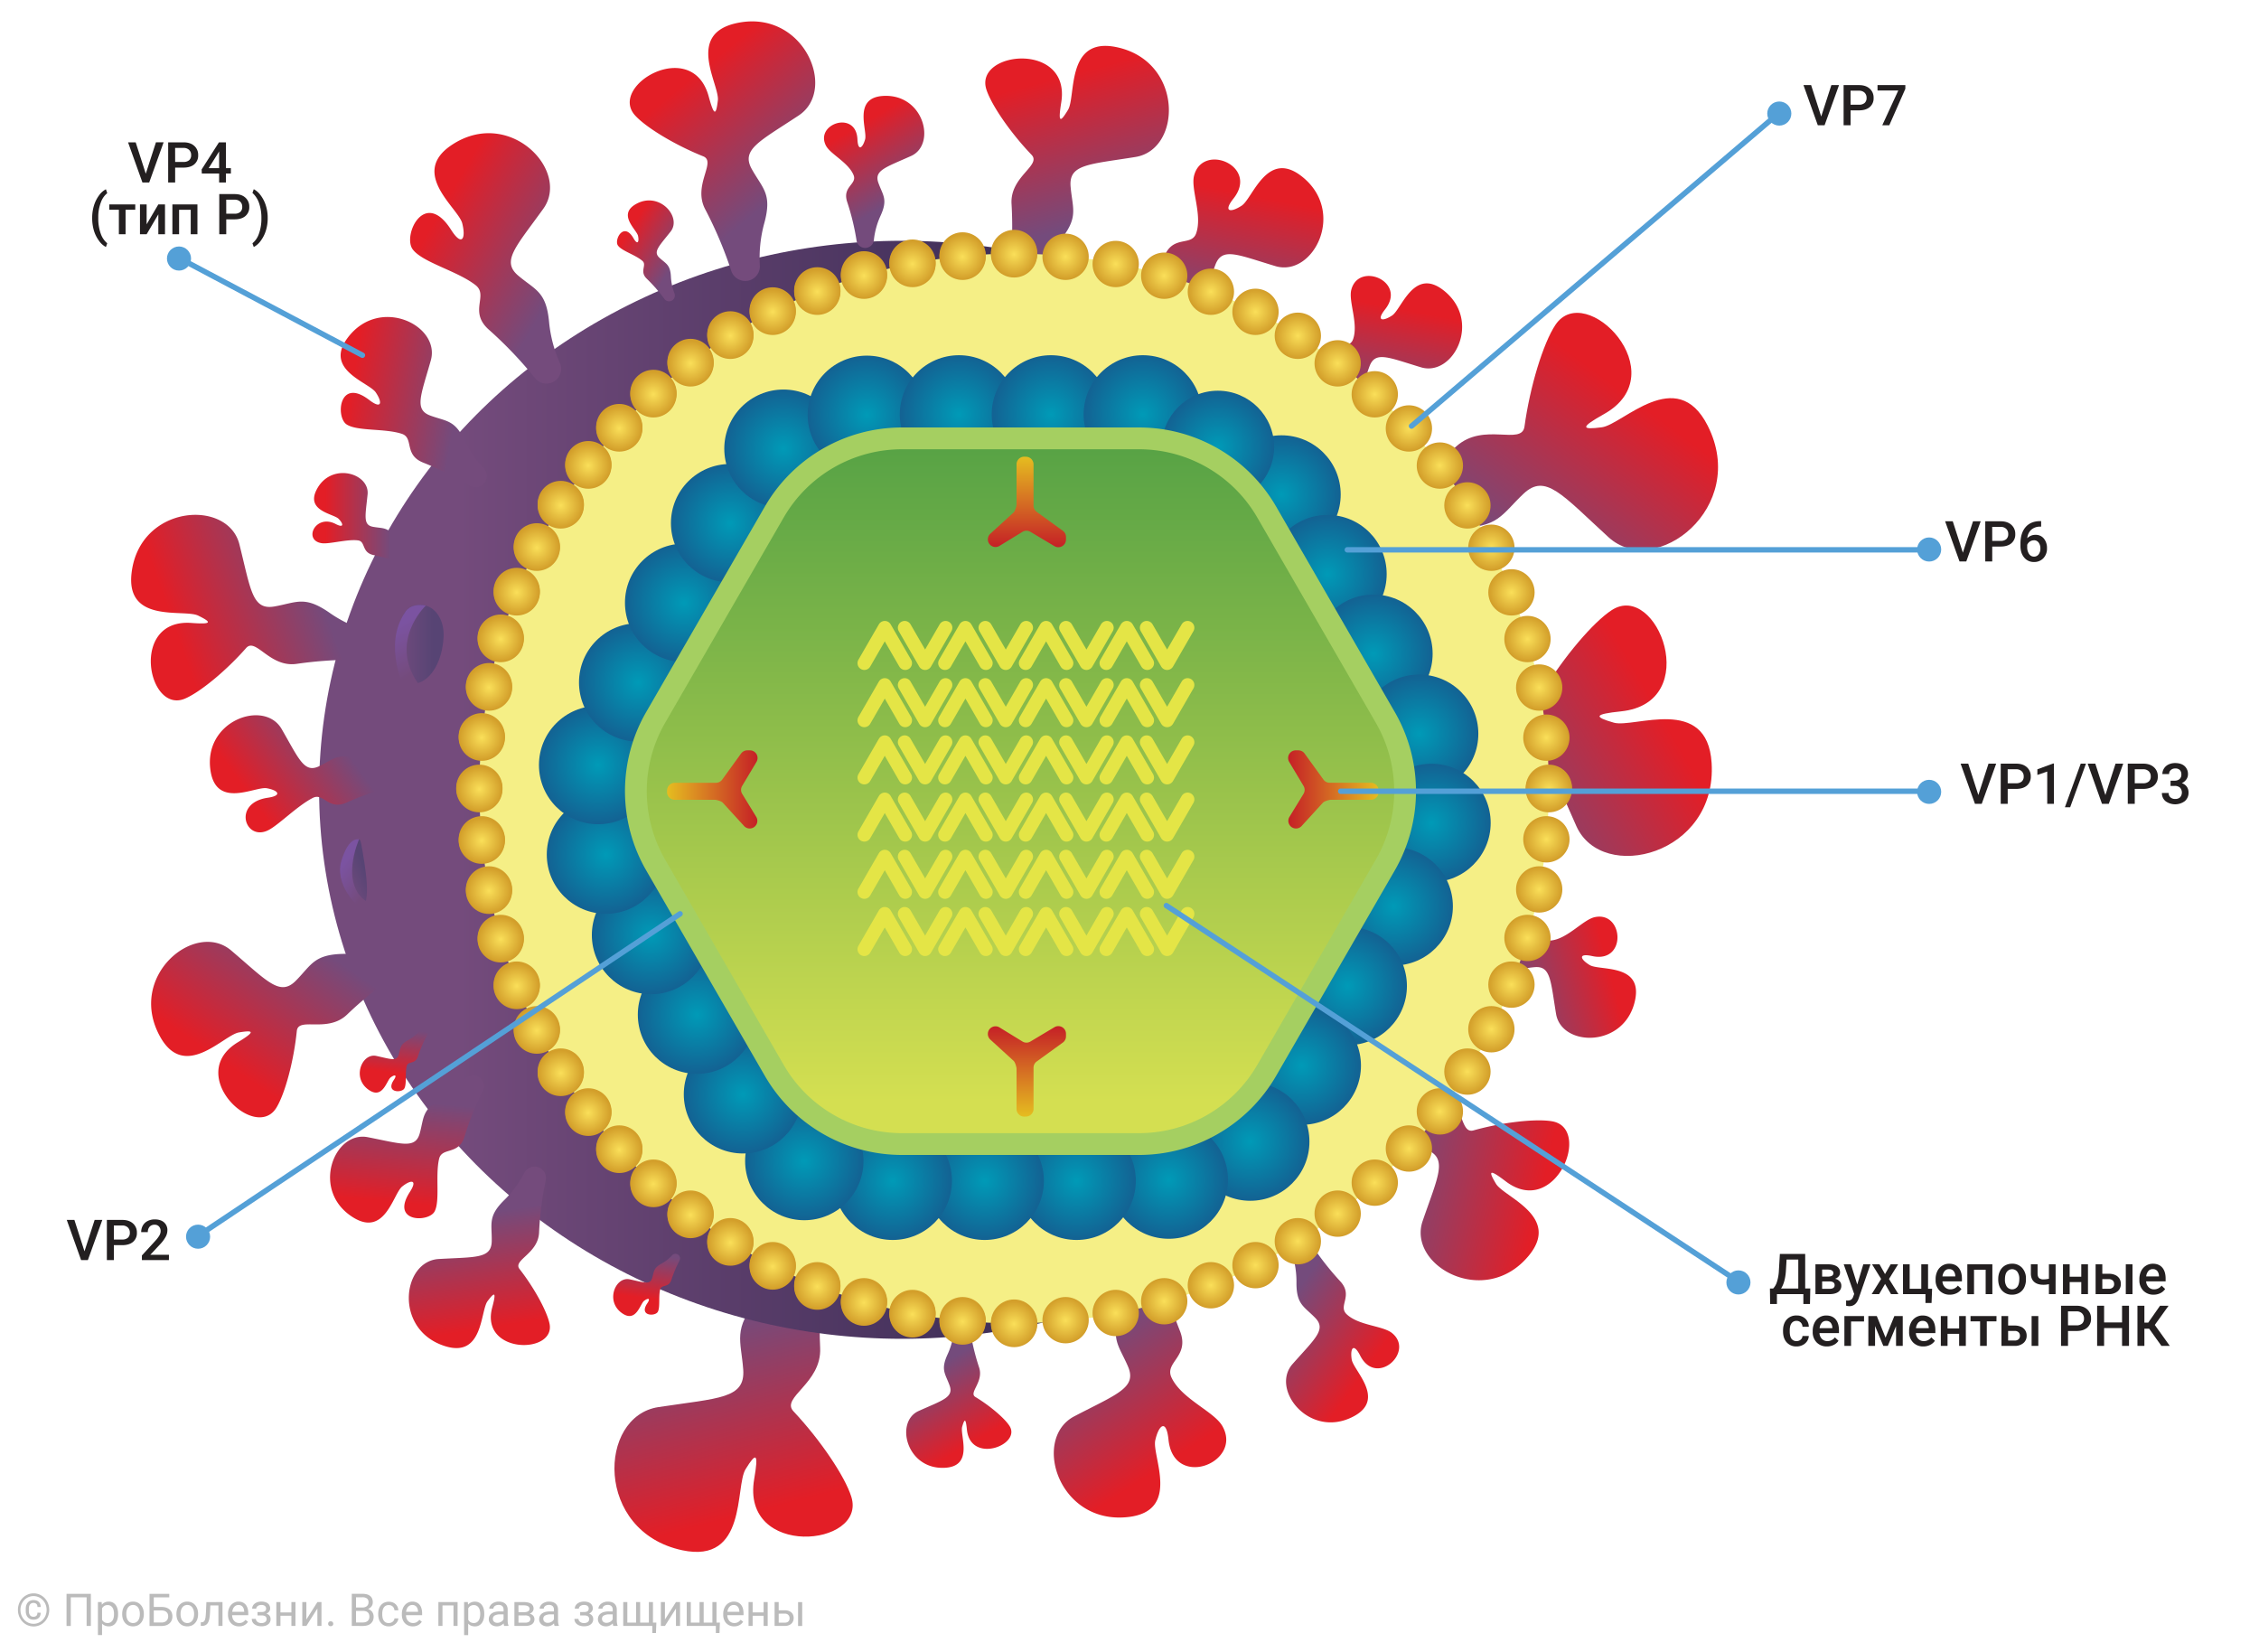 <svg id="Слой_1" data-name="Слой 1" xmlns="http://www.w3.org/2000/svg" xmlns:xlink="http://www.w3.org/1999/xlink" viewBox="0 0 2000 1462.21">
  <defs>
    <style>
      .cls-1 {
        fill: #bbb;
      }

      .cls-2 {
        fill: url(#Безымянный_градиент_9);
      }

      .cls-3 {
        fill: url(#Безымянный_градиент_9-2);
      }

      .cls-4 {
        fill: url(#Безымянный_градиент_9-3);
      }

      .cls-5 {
        fill: url(#Безымянный_градиент_9-4);
      }

      .cls-6 {
        fill: url(#Безымянный_градиент_9-5);
      }

      .cls-7 {
        fill: url(#Безымянный_градиент_9-6);
      }

      .cls-8 {
        fill: url(#Безымянный_градиент_9-7);
      }

      .cls-9 {
        fill: url(#Безымянный_градиент_9-8);
      }

      .cls-10 {
        fill: url(#Безымянный_градиент_9-9);
      }

      .cls-11 {
        fill: url(#Безымянный_градиент_9-10);
      }

      .cls-12 {
        fill: url(#Безымянный_градиент_9-11);
      }

      .cls-13 {
        fill: url(#Безымянный_градиент_1336);
      }

      .cls-14 {
        fill: #f5ef86;
      }

      .cls-15 {
        fill: url(#Безымянный_градиент_1237);
      }

      .cls-16 {
        fill: url(#Безымянный_градиент_1237-2);
      }

      .cls-17 {
        fill: url(#Безымянный_градиент_1237-3);
      }

      .cls-18 {
        fill: url(#Безымянный_градиент_1237-4);
      }

      .cls-19 {
        fill: url(#Безымянный_градиент_1237-5);
      }

      .cls-20 {
        fill: url(#Безымянный_градиент_1237-6);
      }

      .cls-21 {
        fill: url(#Безымянный_градиент_1237-7);
      }

      .cls-22 {
        fill: url(#Безымянный_градиент_1237-8);
      }

      .cls-23 {
        fill: url(#Безымянный_градиент_1237-9);
      }

      .cls-24 {
        fill: url(#Безымянный_градиент_1237-10);
      }

      .cls-25 {
        fill: url(#Безымянный_градиент_1237-11);
      }

      .cls-26 {
        fill: url(#Безымянный_градиент_1237-12);
      }

      .cls-27 {
        fill: url(#Безымянный_градиент_1237-13);
      }

      .cls-28 {
        fill: url(#Безымянный_градиент_1237-14);
      }

      .cls-29 {
        fill: url(#Безымянный_градиент_1237-15);
      }

      .cls-30 {
        fill: url(#Безымянный_градиент_1237-16);
      }

      .cls-31 {
        fill: url(#Безымянный_градиент_1237-17);
      }

      .cls-32 {
        fill: url(#Безымянный_градиент_1237-18);
      }

      .cls-33 {
        fill: url(#Безымянный_градиент_1237-19);
      }

      .cls-34 {
        fill: url(#Безымянный_градиент_1237-20);
      }

      .cls-35 {
        fill: url(#Безымянный_градиент_1237-21);
      }

      .cls-36 {
        fill: url(#Безымянный_градиент_1237-22);
      }

      .cls-37 {
        fill: url(#Безымянный_градиент_1237-23);
      }

      .cls-38 {
        fill: url(#Безымянный_градиент_1237-24);
      }

      .cls-39 {
        fill: url(#Безымянный_градиент_1237-25);
      }

      .cls-40 {
        fill: url(#Безымянный_градиент_1237-26);
      }

      .cls-41 {
        fill: url(#Безымянный_градиент_1237-27);
      }

      .cls-42 {
        fill: url(#Безымянный_градиент_1237-28);
      }

      .cls-43 {
        stroke: #a5cf61;
        stroke-miterlimit: 10;
        stroke-width: 19.3px;
        fill: url(#Безымянный_градиент_27);
      }

      .cls-44 {
        fill: url(#Безымянный_градиент_635);
      }

      .cls-45 {
        fill: url(#Безымянный_градиент_635-2);
      }

      .cls-46 {
        fill: url(#Безымянный_градиент_635-3);
      }

      .cls-47 {
        fill: url(#Безымянный_градиент_635-4);
      }

      .cls-48 {
        fill: url(#Безымянный_градиент_635-5);
      }

      .cls-49 {
        fill: url(#Безымянный_градиент_635-6);
      }

      .cls-50 {
        fill: url(#Безымянный_градиент_635-7);
      }

      .cls-51 {
        fill: url(#Безымянный_градиент_635-8);
      }

      .cls-52 {
        fill: url(#Безымянный_градиент_635-9);
      }

      .cls-53 {
        fill: url(#Безымянный_градиент_635-10);
      }

      .cls-54 {
        fill: url(#Безымянный_градиент_635-11);
      }

      .cls-55 {
        fill: url(#Безымянный_градиент_635-12);
      }

      .cls-56 {
        fill: url(#Безымянный_градиент_635-13);
      }

      .cls-57 {
        fill: url(#Безымянный_градиент_635-14);
      }

      .cls-58 {
        fill: url(#Безымянный_градиент_635-15);
      }

      .cls-59 {
        fill: url(#Безымянный_градиент_635-16);
      }

      .cls-60 {
        fill: url(#Безымянный_градиент_635-17);
      }

      .cls-61 {
        fill: url(#Безымянный_градиент_635-18);
      }

      .cls-62 {
        fill: url(#Безымянный_градиент_635-19);
      }

      .cls-63 {
        fill: url(#Безымянный_градиент_635-20);
      }

      .cls-64 {
        fill: url(#Безымянный_градиент_635-21);
      }

      .cls-65 {
        fill: url(#Безымянный_градиент_635-22);
      }

      .cls-66 {
        fill: url(#Безымянный_градиент_635-23);
      }

      .cls-67 {
        fill: url(#Безымянный_градиент_635-24);
      }

      .cls-68 {
        fill: url(#Безымянный_градиент_635-25);
      }

      .cls-69 {
        fill: url(#Безымянный_градиент_635-26);
      }

      .cls-70 {
        fill: url(#Безымянный_градиент_635-27);
      }

      .cls-71 {
        fill: url(#Безымянный_градиент_635-28);
      }

      .cls-72 {
        fill: url(#Безымянный_градиент_635-29);
      }

      .cls-73 {
        fill: url(#Безымянный_градиент_635-30);
      }

      .cls-74 {
        fill: url(#Безымянный_градиент_635-31);
      }

      .cls-75 {
        fill: url(#Безымянный_градиент_635-32);
      }

      .cls-76 {
        fill: url(#Безымянный_градиент_635-33);
      }

      .cls-77 {
        fill: url(#Безымянный_градиент_635-34);
      }

      .cls-78 {
        fill: url(#Безымянный_градиент_635-35);
      }

      .cls-79 {
        fill: url(#Безымянный_градиент_635-36);
      }

      .cls-80 {
        fill: url(#Безымянный_градиент_635-37);
      }

      .cls-81 {
        fill: url(#Безымянный_градиент_635-38);
      }

      .cls-82 {
        fill: url(#Безымянный_градиент_635-39);
      }

      .cls-83 {
        fill: url(#Безымянный_градиент_635-40);
      }

      .cls-84 {
        fill: url(#Безымянный_градиент_635-41);
      }

      .cls-85 {
        fill: url(#Безымянный_градиент_635-42);
      }

      .cls-86 {
        fill: url(#Безымянный_градиент_635-43);
      }

      .cls-87 {
        fill: url(#Безымянный_градиент_635-44);
      }

      .cls-88 {
        fill: url(#Безымянный_градиент_635-45);
      }

      .cls-89 {
        fill: url(#Безымянный_градиент_635-46);
      }

      .cls-90 {
        fill: url(#Безымянный_градиент_635-47);
      }

      .cls-91 {
        fill: url(#Безымянный_градиент_635-48);
      }

      .cls-92 {
        fill: url(#Безымянный_градиент_635-49);
      }

      .cls-93 {
        fill: url(#Безымянный_градиент_635-50);
      }

      .cls-94 {
        fill: url(#Безымянный_градиент_635-51);
      }

      .cls-95 {
        fill: url(#Безымянный_градиент_635-52);
      }

      .cls-96 {
        fill: url(#Безымянный_градиент_635-53);
      }

      .cls-97 {
        fill: url(#Безымянный_градиент_635-54);
      }

      .cls-98 {
        fill: url(#Безымянный_градиент_635-55);
      }

      .cls-99 {
        fill: url(#Безымянный_градиент_635-56);
      }

      .cls-100 {
        fill: url(#Безымянный_градиент_635-57);
      }

      .cls-101 {
        fill: url(#Безымянный_градиент_635-58);
      }

      .cls-102 {
        fill: url(#Безымянный_градиент_635-59);
      }

      .cls-103 {
        fill: url(#Безымянный_градиент_635-60);
      }

      .cls-104 {
        fill: url(#Безымянный_градиент_635-61);
      }

      .cls-105 {
        fill: url(#Безымянный_градиент_635-62);
      }

      .cls-106 {
        fill: url(#Безымянный_градиент_635-63);
      }

      .cls-107 {
        fill: url(#Безымянный_градиент_635-64);
      }

      .cls-108 {
        fill: url(#Безымянный_градиент_635-65);
      }

      .cls-109 {
        fill: url(#Безымянный_градиент_635-66);
      }

      .cls-110 {
        fill: url(#Безымянный_градиент_635-67);
      }

      .cls-111 {
        fill: url(#Безымянный_градиент_635-68);
      }

      .cls-112 {
        fill: url(#Безымянный_градиент_635-69);
      }

      .cls-113 {
        fill: url(#Безымянный_градиент_635-70);
      }

      .cls-114 {
        fill: url(#Безымянный_градиент_635-71);
      }

      .cls-115 {
        fill: url(#Безымянный_градиент_635-72);
      }

      .cls-116 {
        fill: url(#Безымянный_градиент_635-73);
      }

      .cls-117 {
        fill: url(#Безымянный_градиент_635-74);
      }

      .cls-118 {
        fill: url(#Безымянный_градиент_635-75);
      }

      .cls-119 {
        fill: url(#Безымянный_градиент_635-76);
      }

      .cls-120 {
        fill: url(#Безымянный_градиент_635-77);
      }

      .cls-121 {
        fill: url(#Безымянный_градиент_635-78);
      }

      .cls-122 {
        fill: url(#Безымянный_градиент_635-79);
      }

      .cls-123 {
        fill: url(#Безымянный_градиент_635-80);
      }

      .cls-124 {
        fill: url(#Безымянный_градиент_635-81);
      }

      .cls-125 {
        fill: url(#Безымянный_градиент_635-82);
      }

      .cls-126 {
        fill: url(#Безымянный_градиент_635-83);
      }

      .cls-127 {
        fill: url(#Безымянный_градиент_635-84);
      }

      .cls-128 {
        fill: url(#Безымянный_градиент_635-85);
      }

      .cls-129 {
        fill: url(#Безымянный_градиент_635-86);
      }

      .cls-130 {
        fill: url(#Безымянный_градиент_635-87);
      }

      .cls-131 {
        fill: url(#Безымянный_градиент_635-88);
      }

      .cls-132 {
        fill: url(#Безымянный_градиент_635-89);
      }

      .cls-133 {
        fill: url(#Безымянный_градиент_635-90);
      }

      .cls-134 {
        fill: url(#Безымянный_градиент_635-91);
      }

      .cls-135 {
        fill: url(#Безымянный_градиент_635-92);
      }

      .cls-136 {
        fill: url(#Безымянный_градиент_635-93);
      }

      .cls-137 {
        fill: url(#Безымянный_градиент_635-94);
      }

      .cls-138 {
        fill: url(#Безымянный_градиент_635-95);
      }

      .cls-139 {
        fill: url(#Безымянный_градиент_635-96);
      }

      .cls-140 {
        fill: url(#Безымянный_градиент_635-97);
      }

      .cls-141 {
        fill: url(#Безымянный_градиент_635-98);
      }

      .cls-142 {
        fill: url(#Безымянный_градиент_635-99);
      }

      .cls-143 {
        fill: url(#Безымянный_градиент_635-100);
      }

      .cls-144 {
        fill: url(#Безымянный_градиент_635-101);
      }

      .cls-145 {
        fill: url(#Безымянный_градиент_635-102);
      }

      .cls-146 {
        fill: url(#Безымянный_градиент_635-103);
      }

      .cls-147 {
        fill: url(#Безымянный_градиент_635-104);
      }

      .cls-148 {
        fill: url(#Безымянный_градиент_9-12);
      }

      .cls-149 {
        fill: url(#Безымянный_градиент_9-13);
      }

      .cls-150 {
        fill: url(#Безымянный_градиент_9-14);
      }

      .cls-151 {
        fill: url(#Безымянный_градиент_9-15);
      }

      .cls-152 {
        fill: url(#Безымянный_градиент_9-16);
      }

      .cls-153 {
        fill: url(#Безымянный_градиент_9-17);
      }

      .cls-154 {
        fill: url(#Безымянный_градиент_9-18);
      }

      .cls-155 {
        fill: url(#Безымянный_градиент_9-19);
      }

      .cls-156 {
        fill: url(#Безымянный_градиент_9-20);
      }

      .cls-157 {
        fill: url(#Безымянный_градиент_9-21);
      }

      .cls-158 {
        fill: url(#Безымянный_градиент_9-22);
      }

      .cls-159 {
        fill: url(#Безымянный_градиент_9-23);
      }

      .cls-160 {
        fill: url(#Безымянный_градиент_9-24);
      }

      .cls-161 {
        fill: url(#Безымянный_градиент_1311);
      }

      .cls-162 {
        fill: url(#Безымянный_градиент_1311-2);
      }

      .cls-163 {
        fill: url(#Безымянный_градиент_1311-3);
      }

      .cls-164 {
        fill: url(#Безымянный_градиент_1311-4);
      }

      .cls-165 {
        fill: none;
        stroke: #e4e546;
        stroke-width: 12.06px;
      }

      .cls-165, .cls-171 {
        stroke-linecap: round;
        stroke-linejoin: round;
      }

      .cls-166 {
        fill: url(#Безымянный_градиент_1427);
      }

      .cls-167 {
        fill: url(#Безымянный_градиент_1377);
      }

      .cls-168 {
        fill: url(#Безымянный_градиент_1427-2);
      }

      .cls-169 {
        fill: url(#Безымянный_градиент_1377-2);
      }

      .cls-170, .cls-171 {
        fill: #231f20;
      }

      .cls-171 {
        stroke: #54a0d7;
        stroke-width: 4.82px;
      }

      .cls-172 {
        fill: #54a0d7;
      }
    </style>
    <linearGradient id="Безымянный_градиент_9" data-name="Безымянный градиент 9" x1="1913.09" y1="86.77" x2="2044.74" y2="314.81" gradientTransform="translate(2498.73 1970.19) rotate(-164.36)" gradientUnits="userSpaceOnUse">
      <stop offset="0.13" stop-color="#e31e26"/>
      <stop offset="0.78" stop-color="#744b7c"/>
    </linearGradient>
    <linearGradient id="Безымянный_градиент_9-2" x1="1838.55" y1="375.73" x2="1895.44" y2="474.29" gradientTransform="translate(2706.83 1665.56) rotate(180)" xlink:href="#Безымянный_градиент_9"/>
    <linearGradient id="Безымянный_градиент_9-3" x1="1530.32" y1="1025.46" x2="1665.8" y2="1260.11" gradientTransform="matrix(0.4, 0.92, -0.92, 0.4, 1796.94, -1494.44)" xlink:href="#Безымянный_градиент_9"/>
    <linearGradient id="Безымянный_градиент_9-4" x1="1985.53" y1="1161.14" x2="2121" y2="1395.79" gradientTransform="matrix(0, 1, -1, 0, 2654.05, -1384.92)" xlink:href="#Безымянный_градиент_9"/>
    <linearGradient id="Безымянный_градиент_9-5" x1="1071.26" y1="708.19" x2="1152.69" y2="849.23" gradientTransform="matrix(0.76, 0.66, -0.66, 0.76, 760.78, -1094.14)" xlink:href="#Безымянный_градиент_9"/>
    <linearGradient id="Безымянный_градиент_9-6" x1="2892.26" y1="392.02" x2="2991.56" y2="564" gradientTransform="translate(3960.57 1539.73) rotate(176.7)" xlink:href="#Безымянный_градиент_9"/>
    <linearGradient id="Безымянный_градиент_9-7" x1="1238.56" y1="699.19" x2="1308.35" y2="820.08" gradientTransform="matrix(0.76, 0.66, -0.66, 0.76, 760.78, -1094.14)" xlink:href="#Безымянный_градиент_9"/>
    <linearGradient id="Безымянный_градиент_9-8" x1="2325.39" y1="1070.16" x2="2395.18" y2="1191.04" gradientTransform="translate(3069.77 -1129.61) rotate(104.83)" xlink:href="#Безымянный_градиент_9"/>
    <linearGradient id="Безымянный_градиент_9-9" x1="2955.1" y1="545.08" x2="3024.89" y2="665.96" gradientTransform="translate(4142.37 502.51) rotate(155.69)" xlink:href="#Безымянный_градиент_9"/>
    <linearGradient id="Безымянный_градиент_9-10" x1="854.87" y1="298.93" x2="956.14" y2="474.34" gradientTransform="translate(181.83 -467.28) rotate(15.05)" xlink:href="#Безымянный_градиент_9"/>
    <linearGradient id="Безымянный_градиент_9-11" x1="2557.37" y1="1072.71" x2="2658.64" y2="1248.12" gradientTransform="matrix(-0.68, 0.73, -0.73, -0.68, 3911.58, -71.53)" xlink:href="#Безымянный_градиент_9"/>
    <linearGradient id="Безымянный_градиент_1336" data-name="Безымянный градиент 1336" x1="282.51" y1="699.15" x2="1314.81" y2="699.15" gradientUnits="userSpaceOnUse">
      <stop offset="0.12" stop-color="#744b7c"/>
      <stop offset="0.77" stop-color="#2a244a"/>
    </linearGradient>
    <radialGradient id="Безымянный_градиент_1237" data-name="Безымянный градиент 1237" cx="1134.6" cy="437.73" r="52.39" gradientUnits="userSpaceOnUse">
      <stop offset="0" stop-color="#009ab7"/>
      <stop offset="1" stop-color="#136293"/>
    </radialGradient>
    <radialGradient id="Безымянный_градиент_1237-2" cx="1175.3" cy="508.22" r="52.39" xlink:href="#Безымянный_градиент_1237"/>
    <radialGradient id="Безымянный_градиент_1237-3" cx="1215.99" cy="578.71" r="52.39" xlink:href="#Безымянный_градиент_1237"/>
    <radialGradient id="Безымянный_градиент_1237-4" cx="1256.45" cy="649.53" r="52.39" xlink:href="#Безымянный_градиент_1237"/>
    <radialGradient id="Безымянный_градиент_1237-5" cx="1267.38" cy="728.48" r="52.39" xlink:href="#Безымянный_градиент_1237"/>
    <radialGradient id="Безымянный_градиент_1237-6" cx="1233.93" cy="802.33" r="52.39" xlink:href="#Безымянный_градиент_1237"/>
    <radialGradient id="Безымянный_градиент_1237-7" cx="1193.23" cy="872.82" r="52.39" xlink:href="#Безымянный_градиент_1237"/>
    <radialGradient id="Безымянный_градиент_1237-8" cx="1152.54" cy="943.31" r="52.39" xlink:href="#Безымянный_градиент_1237"/>
    <radialGradient id="Безымянный_градиент_1237-9" cx="1106.92" cy="1010.58" r="52.39" xlink:href="#Безымянный_градиент_1237"/>
    <radialGradient id="Безымянный_градиент_1237-10" cx="1034.78" cy="1044.22" r="52.39" xlink:href="#Безымянный_градиент_1237"/>
    <radialGradient id="Безымянный_градиент_1237-11" cx="953.18" cy="1045.27" r="52.39" xlink:href="#Безымянный_градиент_1237"/>
    <radialGradient id="Безымянный_градиент_1237-12" cx="871.79" cy="1045.27" r="52.39" xlink:href="#Безымянный_градиент_1237"/>
    <radialGradient id="Безымянный_градиент_1237-13" cx="790.39" cy="1045.27" r="52.39" xlink:href="#Безымянный_градиент_1237"/>
    <radialGradient id="Безымянный_градиент_1237-14" cx="712.08" cy="1027.78" r="52.39" xlink:href="#Безымянный_градиент_1237"/>
    <radialGradient id="Безымянный_градиент_1237-15" cx="657.78" cy="968.7" r="52.39" xlink:href="#Безымянный_градиент_1237"/>
    <radialGradient id="Безымянный_градиент_1237-16" cx="617.08" cy="898.21" r="52.39" xlink:href="#Безымянный_градиент_1237"/>
    <radialGradient id="Безымянный_градиент_1237-17" cx="576.38" cy="827.72" r="52.39" xlink:href="#Безымянный_градиент_1237"/>
    <radialGradient id="Безымянный_градиент_1237-18" cx="536.48" cy="756.53" r="52.39" xlink:href="#Безымянный_градиент_1237"/>
    <radialGradient id="Безымянный_градиент_1237-19" cx="529.55" cy="677.24" r="52.39" xlink:href="#Безымянный_градиент_1237"/>
    <radialGradient id="Безымянный_градиент_1237-20" cx="565" cy="604.1" r="52.39" xlink:href="#Безымянный_градиент_1237"/>
    <radialGradient id="Безымянный_градиент_1237-21" cx="605.7" cy="533.61" r="52.39" xlink:href="#Безымянный_градиент_1237"/>
    <radialGradient id="Безымянный_градиент_1237-22" cx="646.4" cy="463.12" r="52.39" xlink:href="#Безымянный_градиент_1237"/>
    <radialGradient id="Безымянный_градиент_1237-23" cx="693.63" cy="397.22" r="52.39" xlink:href="#Безымянный_градиент_1237"/>
    <radialGradient id="Безымянный_градиент_1237-24" cx="767.46" cy="367.21" r="52.39" xlink:href="#Безымянный_градиент_1237"/>
    <radialGradient id="Безымянный_градиент_1237-25" cx="849.03" cy="366.84" r="52.39" xlink:href="#Безымянный_градиент_1237"/>
    <radialGradient id="Безымянный_градиент_1237-26" cx="930.42" cy="366.84" r="52.39" xlink:href="#Безымянный_градиент_1237"/>
    <radialGradient id="Безымянный_градиент_1237-27" cx="1011.82" cy="366.84" r="52.39" xlink:href="#Безымянный_градиент_1237"/>
    <radialGradient id="Безымянный_градиент_1237-28" cx="1078.27" cy="395.65" r="49.77" xlink:href="#Безымянный_градиент_1237"/>
    <linearGradient id="Безымянный_градиент_27" data-name="Безымянный градиент 27" x1="903.49" y1="1012.75" x2="903.49" y2="388.06" gradientUnits="userSpaceOnUse">
      <stop offset="0.06" stop-color="#d4df51"/>
      <stop offset="1" stop-color="#56a245"/>
    </linearGradient>
    <radialGradient id="Безымянный_градиент_635" data-name="Безымянный градиент 635" cx="897.83" cy="223.96" r="20.5" gradientUnits="userSpaceOnUse">
      <stop offset="0" stop-color="#fadf59"/>
      <stop offset="0.06" stop-color="#f8db56"/>
      <stop offset="0.09" stop-color="#f6d954"/>
      <stop offset="1" stop-color="#d29d29"/>
    </radialGradient>
    <radialGradient id="Безымянный_градиент_635-2" cx="852.23" cy="226.12" r="20.5" xlink:href="#Безымянный_градиент_635"/>
    <radialGradient id="Безымянный_градиент_635-3" cx="807.86" cy="232.49" r="20.5" xlink:href="#Безымянный_градиент_635"/>
    <radialGradient id="Безымянный_градиент_635-4" cx="764.92" cy="242.87" r="20.5" xlink:href="#Безымянный_градиент_635"/>
    <radialGradient id="Безымянный_градиент_635-5" cx="723.6" cy="257.05" r="20.5" xlink:href="#Безымянный_градиент_635"/>
    <radialGradient id="Безымянный_градиент_635-6" cx="684.1" cy="274.83" r="20.5" xlink:href="#Безымянный_градиент_635"/>
    <radialGradient id="Безымянный_градиент_635-7" cx="646.62" cy="296.03" r="20.5" xlink:href="#Безымянный_градиент_635"/>
    <radialGradient id="Безымянный_градиент_635-8" cx="611.36" cy="320.43" r="20.5" xlink:href="#Безымянный_градиент_635"/>
    <radialGradient id="Безымянный_градиент_635-9" cx="578.51" cy="347.85" r="20.5" xlink:href="#Безымянный_градиент_635"/>
    <radialGradient id="Безымянный_градиент_635-10" cx="548.28" cy="378.08" r="20.5" xlink:href="#Безымянный_градиент_635"/>
    <radialGradient id="Безымянный_градиент_635-11" cx="520.87" cy="410.92" r="20.5" xlink:href="#Безымянный_градиент_635"/>
    <radialGradient id="Безымянный_градиент_635-12" cx="496.46" cy="446.18" r="20.5" xlink:href="#Безымянный_градиент_635"/>
    <radialGradient id="Безымянный_градиент_635-13" cx="475.27" cy="483.66" r="20.5" xlink:href="#Безымянный_градиент_635"/>
    <radialGradient id="Безымянный_градиент_635-14" cx="457.48" cy="523.16" r="20.5" xlink:href="#Безымянный_градиент_635"/>
    <radialGradient id="Безымянный_градиент_635-15" cx="443.3" cy="564.48" r="20.5" xlink:href="#Безымянный_градиент_635"/>
    <radialGradient id="Безымянный_градиент_635-16" cx="432.93" cy="607.43" r="20.5" xlink:href="#Безымянный_градиент_635"/>
    <radialGradient id="Безымянный_градиент_635-17" cx="426.56" cy="651.8" r="20.5" xlink:href="#Безымянный_градиент_635"/>
    <radialGradient id="Безымянный_градиент_635-18" cx="424.39" cy="697.39" r="20.5" xlink:href="#Безымянный_градиент_635"/>
    <radialGradient id="Безымянный_градиент_635-19" cx="426.56" cy="742.99" r="20.5" xlink:href="#Безымянный_градиент_635"/>
    <radialGradient id="Безымянный_градиент_635-20" cx="432.93" cy="787.35" r="20.5" xlink:href="#Безымянный_градиент_635"/>
    <radialGradient id="Безымянный_градиент_635-21" cx="443.3" cy="830.3" r="20.5" xlink:href="#Безымянный_градиент_635"/>
    <radialGradient id="Безымянный_градиент_635-22" cx="457.48" cy="871.62" r="20.5" xlink:href="#Безымянный_градиент_635"/>
    <radialGradient id="Безымянный_градиент_635-23" cx="475.27" cy="911.12" r="20.5" xlink:href="#Безымянный_градиент_635"/>
    <radialGradient id="Безымянный_градиент_635-24" cx="496.46" cy="948.6" r="20.5" xlink:href="#Безымянный_градиент_635"/>
    <radialGradient id="Безымянный_градиент_635-25" cx="520.87" cy="983.86" r="20.5" xlink:href="#Безымянный_градиент_635"/>
    <radialGradient id="Безымянный_градиент_635-26" cx="548.28" cy="1016.71" r="20.5" xlink:href="#Безымянный_градиент_635"/>
    <radialGradient id="Безымянный_градиент_635-27" cx="578.51" cy="1046.93" r="20.5" xlink:href="#Безымянный_градиент_635"/>
    <radialGradient id="Безымянный_градиент_635-28" cx="611.36" cy="1074.35" r="20.5" xlink:href="#Безымянный_градиент_635"/>
    <radialGradient id="Безымянный_градиент_635-29" cx="646.62" cy="1098.76" r="20.5" xlink:href="#Безымянный_градиент_635"/>
    <radialGradient id="Безымянный_градиент_635-30" cx="684.1" cy="1119.95" r="20.5" xlink:href="#Безымянный_градиент_635"/>
    <radialGradient id="Безымянный_градиент_635-31" cx="723.6" cy="1137.74" r="20.5" xlink:href="#Безымянный_градиент_635"/>
    <radialGradient id="Безымянный_градиент_635-32" cx="764.92" cy="1151.91" r="20.5" xlink:href="#Безымянный_градиент_635"/>
    <radialGradient id="Безымянный_градиент_635-33" cx="807.86" cy="1162.29" r="20.5" xlink:href="#Безымянный_градиент_635"/>
    <radialGradient id="Безымянный_градиент_635-34" cx="852.23" cy="1168.66" r="20.5" xlink:href="#Безымянный_градиент_635"/>
    <radialGradient id="Безымянный_градиент_635-35" cx="897.83" cy="1170.82" r="20.5" xlink:href="#Безымянный_градиент_635"/>
    <radialGradient id="Безымянный_градиент_635-36" cx="943.42" cy="1168.66" r="20.5" xlink:href="#Безымянный_градиент_635"/>
    <radialGradient id="Безымянный_градиент_635-37" cx="987.79" cy="1162.29" r="20.5" xlink:href="#Безымянный_градиент_635"/>
    <radialGradient id="Безымянный_градиент_635-38" cx="1030.73" cy="1151.91" r="20.5" xlink:href="#Безымянный_градиент_635"/>
    <radialGradient id="Безымянный_градиент_635-39" cx="1072.05" cy="1137.74" r="20.5" xlink:href="#Безымянный_градиент_635"/>
    <radialGradient id="Безымянный_градиент_635-40" cx="1111.55" cy="1119.95" r="20.5" xlink:href="#Безымянный_градиент_635"/>
    <radialGradient id="Безымянный_градиент_635-41" cx="1149.03" cy="1098.76" r="20.5" xlink:href="#Безымянный_градиент_635"/>
    <radialGradient id="Безымянный_градиент_635-42" cx="1184.3" cy="1074.35" r="20.5" xlink:href="#Безымянный_градиент_635"/>
    <radialGradient id="Безымянный_градиент_635-43" cx="1217.14" cy="1046.93" r="20.5" xlink:href="#Безымянный_градиент_635"/>
    <radialGradient id="Безымянный_градиент_635-44" cx="1247.37" cy="1016.71" r="20.5" xlink:href="#Безымянный_градиент_635"/>
    <radialGradient id="Безымянный_градиент_635-45" cx="1274.79" cy="983.86" r="20.5" xlink:href="#Безымянный_градиент_635"/>
    <radialGradient id="Безымянный_градиент_635-46" cx="1299.19" cy="948.6" r="20.5" xlink:href="#Безымянный_градиент_635"/>
    <radialGradient id="Безымянный_градиент_635-47" cx="1320.39" cy="911.12" r="20.5" xlink:href="#Безымянный_градиент_635"/>
    <radialGradient id="Безымянный_градиент_635-48" cx="1338.17" cy="871.62" r="20.5" xlink:href="#Безымянный_градиент_635"/>
    <radialGradient id="Безымянный_градиент_635-49" cx="1352.35" cy="830.3" r="20.5" xlink:href="#Безымянный_градиент_635"/>
    <radialGradient id="Безымянный_градиент_635-50" cx="1362.72" cy="787.35" r="20.5" xlink:href="#Безымянный_градиент_635"/>
    <radialGradient id="Безымянный_градиент_635-51" cx="1369.09" cy="742.99" r="20.5" xlink:href="#Безымянный_градиент_635"/>
    <radialGradient id="Безымянный_градиент_635-52" cx="1371.26" cy="697.39" r="20.5" xlink:href="#Безымянный_градиент_635"/>
    <radialGradient id="Безымянный_градиент_635-53" cx="1371.26" cy="698.6" r="20.5" xlink:href="#Безымянный_градиент_635"/>
    <radialGradient id="Безымянный_градиент_635-54" cx="1369.09" cy="653" r="20.5" xlink:href="#Безымянный_градиент_635"/>
    <radialGradient id="Безымянный_градиент_635-55" cx="1362.72" cy="608.63" r="20.5" xlink:href="#Безымянный_градиент_635"/>
    <radialGradient id="Безымянный_градиент_635-56" cx="1352.35" cy="565.69" r="20.5" xlink:href="#Безымянный_градиент_635"/>
    <radialGradient id="Безымянный_градиент_635-57" cx="1338.17" cy="524.37" r="20.5" xlink:href="#Безымянный_градиент_635"/>
    <radialGradient id="Безымянный_градиент_635-58" cx="1320.39" cy="484.87" r="20.5" xlink:href="#Безымянный_градиент_635"/>
    <radialGradient id="Безымянный_градиент_635-59" cx="1299.19" cy="447.39" r="20.5" xlink:href="#Безымянный_градиент_635"/>
    <radialGradient id="Безымянный_градиент_635-60" cx="1274.79" cy="412.13" r="20.5" xlink:href="#Безымянный_градиент_635"/>
    <radialGradient id="Безымянный_градиент_635-61" cx="1247.37" cy="379.28" r="20.5" xlink:href="#Безымянный_градиент_635"/>
    <radialGradient id="Безымянный_градиент_635-62" cx="1217.14" cy="349.05" r="20.5" xlink:href="#Безымянный_градиент_635"/>
    <radialGradient id="Безымянный_градиент_635-63" cx="1184.3" cy="321.64" r="20.5" xlink:href="#Безымянный_градиент_635"/>
    <radialGradient id="Безымянный_градиент_635-64" cx="1149.03" cy="297.23" r="20.5" xlink:href="#Безымянный_градиент_635"/>
    <radialGradient id="Безымянный_градиент_635-65" cx="1111.55" cy="276.04" r="20.5" xlink:href="#Безымянный_градиент_635"/>
    <radialGradient id="Безымянный_градиент_635-66" cx="1072.05" cy="258.25" r="20.5" xlink:href="#Безымянный_градиент_635"/>
    <radialGradient id="Безымянный_градиент_635-67" cx="1030.73" cy="244.07" r="20.5" xlink:href="#Безымянный_градиент_635"/>
    <radialGradient id="Безымянный_градиент_635-68" cx="987.79" cy="233.7" r="20.5" xlink:href="#Безымянный_градиент_635"/>
    <radialGradient id="Безымянный_градиент_635-69" cx="943.42" cy="227.33" r="20.5" xlink:href="#Безымянный_градиент_635"/>
    <radialGradient id="Безымянный_градиент_635-70" cx="897.83" cy="225.16" r="20.5" xlink:href="#Безымянный_градиент_635"/>
    <radialGradient id="Безымянный_градиент_635-71" cx="852.23" cy="227.33" r="20.5" xlink:href="#Безымянный_градиент_635"/>
    <radialGradient id="Безымянный_градиент_635-72" cx="807.86" cy="233.7" r="20.5" xlink:href="#Безымянный_градиент_635"/>
    <radialGradient id="Безымянный_градиент_635-73" cx="764.92" cy="244.07" r="20.5" xlink:href="#Безымянный_градиент_635"/>
    <radialGradient id="Безымянный_градиент_635-74" cx="723.6" cy="258.25" r="20.5" xlink:href="#Безымянный_градиент_635"/>
    <radialGradient id="Безымянный_градиент_635-75" cx="684.1" cy="276.04" r="20.5" xlink:href="#Безымянный_градиент_635"/>
    <radialGradient id="Безымянный_градиент_635-76" cx="646.62" cy="297.23" r="20.5" xlink:href="#Безымянный_градиент_635"/>
    <radialGradient id="Безымянный_градиент_635-77" cx="611.36" cy="321.64" r="20.5" xlink:href="#Безымянный_градиент_635"/>
    <radialGradient id="Безымянный_градиент_635-78" cx="578.51" cy="349.05" r="20.5" xlink:href="#Безымянный_градиент_635"/>
    <radialGradient id="Безымянный_градиент_635-79" cx="548.28" cy="379.28" r="20.5" xlink:href="#Безымянный_градиент_635"/>
    <radialGradient id="Безымянный_градиент_635-80" cx="520.87" cy="412.13" r="20.5" xlink:href="#Безымянный_градиент_635"/>
    <radialGradient id="Безымянный_градиент_635-81" cx="496.46" cy="447.39" r="20.5" xlink:href="#Безымянный_градиент_635"/>
    <radialGradient id="Безымянный_градиент_635-82" cx="475.27" cy="484.87" r="20.5" xlink:href="#Безымянный_градиент_635"/>
    <radialGradient id="Безымянный_градиент_635-83" cx="457.48" cy="524.37" r="20.5" xlink:href="#Безымянный_градиент_635"/>
    <radialGradient id="Безымянный_градиент_635-84" cx="443.3" cy="565.69" r="20.5" xlink:href="#Безымянный_градиент_635"/>
    <radialGradient id="Безымянный_градиент_635-85" cx="432.93" cy="608.63" r="20.5" xlink:href="#Безымянный_градиент_635"/>
    <radialGradient id="Безымянный_градиент_635-86" cx="426.56" cy="653" r="20.5" xlink:href="#Безымянный_градиент_635"/>
    <radialGradient id="Безымянный_градиент_635-87" cx="424.39" cy="698.6" r="20.5" xlink:href="#Безымянный_градиент_635"/>
    <radialGradient id="Безымянный_градиент_635-88" cx="426.56" cy="744.19" r="20.5" xlink:href="#Безымянный_градиент_635"/>
    <radialGradient id="Безымянный_градиент_635-89" cx="432.93" cy="788.56" r="20.5" xlink:href="#Безымянный_градиент_635"/>
    <radialGradient id="Безымянный_градиент_635-90" cx="443.3" cy="831.5" r="20.5" xlink:href="#Безымянный_градиент_635"/>
    <radialGradient id="Безымянный_градиент_635-91" cx="457.48" cy="872.83" r="20.5" xlink:href="#Безымянный_градиент_635"/>
    <radialGradient id="Безымянный_градиент_635-92" cx="475.27" cy="912.32" r="20.5" xlink:href="#Безымянный_градиент_635"/>
    <radialGradient id="Безымянный_градиент_635-93" cx="496.46" cy="949.8" r="20.5" xlink:href="#Безымянный_градиент_635"/>
    <radialGradient id="Безымянный_градиент_635-94" cx="520.87" cy="985.07" r="20.5" xlink:href="#Безымянный_градиент_635"/>
    <radialGradient id="Безымянный_градиент_635-95" cx="548.28" cy="1017.91" r="20.5" xlink:href="#Безымянный_градиент_635"/>
    <radialGradient id="Безымянный_градиент_635-96" cx="578.51" cy="1048.14" r="20.5" xlink:href="#Безымянный_градиент_635"/>
    <radialGradient id="Безымянный_градиент_635-97" cx="611.36" cy="1075.56" r="20.5" xlink:href="#Безымянный_градиент_635"/>
    <radialGradient id="Безымянный_градиент_635-98" cx="646.62" cy="1099.96" r="20.5" xlink:href="#Безымянный_градиент_635"/>
    <radialGradient id="Безымянный_градиент_635-99" cx="684.1" cy="1121.16" r="20.5" xlink:href="#Безымянный_градиент_635"/>
    <radialGradient id="Безымянный_градиент_635-100" cx="723.6" cy="1138.94" r="20.5" xlink:href="#Безымянный_градиент_635"/>
    <radialGradient id="Безымянный_градиент_635-101" cx="764.92" cy="1153.12" r="20.5" xlink:href="#Безымянный_градиент_635"/>
    <radialGradient id="Безымянный_градиент_635-102" cx="807.86" cy="1163.49" r="20.5" xlink:href="#Безымянный_градиент_635"/>
    <radialGradient id="Безымянный_градиент_635-103" cx="852.23" cy="1169.86" r="20.5" xlink:href="#Безымянный_градиент_635"/>
    <radialGradient id="Безымянный_градиент_635-104" cx="897.83" cy="1172.03" r="20.5" xlink:href="#Безымянный_градиент_635"/>
    <linearGradient id="Безымянный_градиент_9-12" x1="643.02" y1="-399.06" x2="737.64" y2="-235.17" gradientTransform="translate(11.16 840.79) rotate(-30)" xlink:href="#Безымянный_градиент_9"/>
    <linearGradient id="Безымянный_градиент_9-13" x1="665.43" y1="-89.36" x2="764.48" y2="82.2" gradientTransform="translate(-41.89 240.95) rotate(-9.31)" xlink:href="#Безымянный_градиент_9"/>
    <linearGradient id="Безымянный_градиент_9-14" x1="1670.87" y1="-521.91" x2="1772.13" y2="-346.51" gradientTransform="translate(1367.44 2247.69) rotate(-115.33)" xlink:href="#Безымянный_градиент_9"/>
    <linearGradient id="Безымянный_градиент_9-15" x1="2117.69" y1="30.13" x2="2195.23" y2="164.42" gradientTransform="translate(2405.5 1979.77) rotate(-159.07)" xlink:href="#Безымянный_градиент_9"/>
    <linearGradient id="Безымянный_градиент_9-16" x1="1189.6" y1="-750.74" x2="1290.87" y2="-575.33" gradientTransform="matrix(0.18, -0.98, 0.98, 0.18, 652.26, 1868.65)" xlink:href="#Безымянный_градиент_9"/>
    <linearGradient id="Безымянный_градиент_9-17" x1="743.92" y1="133.97" x2="800.11" y2="231.29" gradientTransform="translate(8.15 -35.03)" xlink:href="#Безымянный_градиент_9"/>
    <linearGradient id="Безымянный_градиент_9-18" x1="850.66" y1="-506.59" x2="923.86" y2="-379.8" gradientTransform="matrix(0.64, -0.77, 0.77, 0.64, 137.91, 1317.93)" xlink:href="#Безымянный_градиент_9"/>
    <linearGradient id="Безымянный_градиент_9-19" x1="771.85" y1="-221.87" x2="809.62" y2="-156.46" gradientTransform="translate(-33.52 751.39) rotate(-27.46)" xlink:href="#Безымянный_градиент_9"/>
    <linearGradient id="Безымянный_градиент_9-20" x1="1891.21" y1="-411.45" x2="1960.38" y2="-291.64" gradientTransform="matrix(-0.82, -0.58, 0.58, -0.82, 2133.9, 1841.42)" xlink:href="#Безымянный_градиент_9"/>
    <linearGradient id="Безымянный_градиент_9-21" x1="859.3" y1="-592.15" x2="903.55" y2="-515.51" gradientTransform="translate(359.78 1499.39) rotate(-60)" xlink:href="#Безымянный_градиент_9"/>
    <linearGradient id="Безымянный_градиент_9-22" x1="1338.36" y1="-736.4" x2="1410.12" y2="-612.11" gradientTransform="matrix(-0.1, -0.99, 0.99, -0.1, 1075.62, 1976.5)" xlink:href="#Безымянный_градиент_9"/>
    <linearGradient id="Безымянный_градиент_9-23" x1="1956.25" y1="-335.36" x2="1986.66" y2="-282.69" gradientTransform="matrix(-0.8, -0.6, 0.6, -0.8, 2116.28, 1863.37)" xlink:href="#Безымянный_градиент_9"/>
    <linearGradient id="Безымянный_градиент_9-24" x1="1658.76" y1="-361.07" x2="1688.48" y2="-309.61" gradientTransform="matrix(-0.8, -0.6, 0.6, -0.8, 2116.28, 1863.37)" xlink:href="#Безымянный_градиент_9"/>
    <linearGradient id="Безымянный_градиент_1311" data-name="Безымянный градиент 1311" x1="2063.46" y1="-375.94" x2="2063.46" y2="-295.82" gradientTransform="translate(1516.42 2762.24) rotate(-90)" gradientUnits="userSpaceOnUse">
      <stop offset="0" stop-color="#c52026"/>
      <stop offset="1" stop-color="#e5bd20"/>
    </linearGradient>
    <linearGradient id="Безымянный_градиент_1311-2" x1="2063.46" y1="1089.56" x2="2063.46" y2="1169.68" gradientTransform="matrix(0, -1, -1, 0, 1760.24, 2762.24)" xlink:href="#Безымянный_градиент_1311"/>
    <linearGradient id="Безымянный_градиент_1311-3" x1="1381.2" y1="116.43" x2="1381.2" y2="196.55" gradientTransform="matrix(1, 0, 0, -1, -472.01, 600.82)" xlink:href="#Безымянный_градиент_1311"/>
    <linearGradient id="Безымянный_градиент_1311-4" x1="1381.2" y1="-1.65" x2="1381.2" y2="78.47" gradientTransform="translate(-472.01 910.01)" xlink:href="#Безымянный_градиент_1311"/>
    <linearGradient id="Безымянный_градиент_1427" data-name="Безымянный градиент 1427" x1="351" y1="570.31" x2="392.8" y2="570.31" gradientUnits="userSpaceOnUse">
      <stop offset="0.12" stop-color="#6e4a7c"/>
      <stop offset="0.78" stop-color="#574474"/>
    </linearGradient>
    <linearGradient id="Безымянный_градиент_1377" data-name="Безымянный градиент 1377" x1="351.18" y1="544.52" x2="384.79" y2="602.73" gradientUnits="userSpaceOnUse">
      <stop offset="0.13" stop-color="#7b53a1"/>
      <stop offset="0.78" stop-color="#744b7c"/>
    </linearGradient>
    <linearGradient id="Безымянный_градиент_1427-2" x1="367.63" y1="260.85" x2="397.08" y2="260.85" gradientTransform="translate(-140.01 697.19) rotate(-24.77)" xlink:href="#Безымянный_градиент_1427"/>
    <linearGradient id="Безымянный_градиент_1377-2" x1="372.83" y1="241.77" x2="395.95" y2="281.82" gradientTransform="translate(-140.01 697.19) rotate(-24.77)" xlink:href="#Безымянный_градиент_1377"/>
  </defs>
  <g>
    <path class="cls-1" d="M15.88,1425.08a15.49,15.49,0,0,1,.5-3.95,15.05,15.05,0,0,1,1.4-3.51,13.93,13.93,0,0,1,2.16-2.94,13.76,13.76,0,0,1,2.82-2.24,13.61,13.61,0,0,1,3.31-1.44,13.53,13.53,0,0,1,7.36,0,13.69,13.69,0,0,1,6.1,3.68,14,14,0,0,1,2.17,2.94,15.05,15.05,0,0,1,1.4,3.51,15.89,15.89,0,0,1,0,7.91,15.05,15.05,0,0,1-1.4,3.51,13.78,13.78,0,0,1-2.17,3,14.14,14.14,0,0,1-2.8,2.27,12.84,12.84,0,0,1-3.3,1.45,13.53,13.53,0,0,1-7.36,0,12.9,12.9,0,0,1-3.31-1.45,14.26,14.26,0,0,1-2.82-2.27,13.74,13.74,0,0,1-2.16-3,15.05,15.05,0,0,1-1.4-3.51A15.57,15.57,0,0,1,15.88,1425.08Zm2.25,0A12.79,12.79,0,0,0,19,1430a12.6,12.6,0,0,0,2.5,3.9,11.25,11.25,0,0,0,3.69,2.61,11.2,11.2,0,0,0,9,0,11.42,11.42,0,0,0,3.68-2.61,12.4,12.4,0,0,0,2.49-3.9,12.79,12.79,0,0,0,.92-4.87,12.63,12.63,0,0,0-.92-4.83,12.35,12.35,0,0,0-2.49-3.89,11.34,11.34,0,0,0-3.68-2.58,11.31,11.31,0,0,0-9,0,11.17,11.17,0,0,0-3.69,2.58,12.47,12.47,0,0,0-3.41,8.72ZM36,1427.66a7.41,7.41,0,0,1-.45,2.7,5,5,0,0,1-1.29,1.91,5.35,5.35,0,0,1-2,1.14,8.7,8.7,0,0,1-2.69.38,7,7,0,0,1-2.81-.54,6.1,6.1,0,0,1-2.13-1.55,6.87,6.87,0,0,1-1.34-2.39,9.37,9.37,0,0,1-.47-3.07V1424a9.37,9.37,0,0,1,.47-3.07,7,7,0,0,1,1.34-2.38,6.23,6.23,0,0,1,2.13-1.55,6.84,6.84,0,0,1,2.81-.56,9,9,0,0,1,2.69.38,5.51,5.51,0,0,1,2,1.15,5,5,0,0,1,1.3,1.91,7.13,7.13,0,0,1,.46,2.68H33.13a3.57,3.57,0,0,0-.93-2.77,4,4,0,0,0-2.71-.83,3.77,3.77,0,0,0-1.7.37,3.65,3.65,0,0,0-1.24,1,4.69,4.69,0,0,0-.75,1.59,7.6,7.6,0,0,0-.25,2v2.29a7.7,7.7,0,0,0,.25,2,4.69,4.69,0,0,0,.75,1.59,3.52,3.52,0,0,0,1.24,1,3.64,3.64,0,0,0,1.7.38,3.92,3.92,0,0,0,2.71-.83,3.62,3.62,0,0,0,.91-2.79Z"/>
    <path class="cls-1" d="M80.45,1439.32H76.68V1414h-14v25.35H58.91v-28.44H80.45Z"/>
    <path class="cls-1" d="M104.55,1429a16.15,16.15,0,0,1-.54,4.29,10.59,10.59,0,0,1-1.6,3.4,7.17,7.17,0,0,1-6,3,9.14,9.14,0,0,1-3.49-.62,7.18,7.18,0,0,1-2.57-1.82v10.18H86.7v-29.26H90l.18,2.34a7.15,7.15,0,0,1,2.6-2,8.3,8.3,0,0,1,3.53-.7,7.71,7.71,0,0,1,3.53.78,7.27,7.27,0,0,1,2.58,2.2,9.82,9.82,0,0,1,1.6,3.4,17.17,17.17,0,0,1,.53,4.4Zm-3.61-.41a13,13,0,0,0-.33-3,7.43,7.43,0,0,0-1-2.45,5.26,5.26,0,0,0-1.78-1.67,5,5,0,0,0-2.55-.61,6.15,6.15,0,0,0-1.67.21,4.67,4.67,0,0,0-1.36.61,5.27,5.27,0,0,0-1.08.92,7.43,7.43,0,0,0-.82,1.17v10.09a6.91,6.91,0,0,0,.82,1.16,5,5,0,0,0,1.08.92,4.87,4.87,0,0,0,1.37.6,6.33,6.33,0,0,0,1.7.21,4.86,4.86,0,0,0,2.52-.62,5.46,5.46,0,0,0,1.77-1.68,7.45,7.45,0,0,0,1-2.47,13.26,13.26,0,0,0,.33-3Z"/>
    <path class="cls-1" d="M108.19,1428.56a13,13,0,0,1,.67-4.27,10.5,10.5,0,0,1,1.91-3.41,8.92,8.92,0,0,1,3-2.26,9.37,9.37,0,0,1,4-.82,9.52,9.52,0,0,1,4,.82,9,9,0,0,1,3,2.26,10.15,10.15,0,0,1,1.91,3.41,13.32,13.32,0,0,1,.66,4.27v.43a13.32,13.32,0,0,1-.66,4.27,10,10,0,0,1-1.91,3.4,9,9,0,0,1-3,2.24,10.31,10.31,0,0,1-8,0,9,9,0,0,1-3-2.24,10.19,10.19,0,0,1-1.92-3.4,13,13,0,0,1-.67-4.27Zm3.63.43a11.61,11.61,0,0,0,.37,3,7.65,7.65,0,0,0,1.12,2.47,5.64,5.64,0,0,0,1.88,1.69,5.85,5.85,0,0,0,5.24,0,5.54,5.54,0,0,0,1.88-1.69,7.87,7.87,0,0,0,1.12-2.47,11.61,11.61,0,0,0,.38-3v-.43a11.64,11.64,0,0,0-.38-3,7.72,7.72,0,0,0-1.13-2.48,5.6,5.6,0,0,0-1.89-1.7,5.3,5.3,0,0,0-2.63-.63,5.19,5.19,0,0,0-2.6.63,5.73,5.73,0,0,0-1.87,1.7,7.71,7.71,0,0,0-1.12,2.48,11.64,11.64,0,0,0-.37,3Z"/>
    <path class="cls-1" d="M149.87,1414H136.15v8.52H143a13.16,13.16,0,0,1,4.15.59,8.55,8.55,0,0,1,3,1.69,7.18,7.18,0,0,1,1.85,2.63,8.74,8.74,0,0,1,.64,3.43,8.88,8.88,0,0,1-.64,3.43,7.23,7.23,0,0,1-1.86,2.69,8.66,8.66,0,0,1-3,1.75,12.78,12.78,0,0,1-4.14.62H132.38v-28.44h17.49Zm-13.72,11.6v10.69H143a7.25,7.25,0,0,0,2.69-.45,5.13,5.13,0,0,0,1.83-1.21,4.9,4.9,0,0,0,1.05-1.75,6.49,6.49,0,0,0,.33-2.06,6.07,6.07,0,0,0-.33-2,4.31,4.31,0,0,0-1.05-1.66,5,5,0,0,0-1.83-1.13,8,8,0,0,0-2.69-.41Z"/>
    <path class="cls-1" d="M156.21,1428.56a13,13,0,0,1,.68-4.27,10.32,10.32,0,0,1,1.91-3.41,8.82,8.82,0,0,1,3-2.26,9.32,9.32,0,0,1,4-.82,9.56,9.56,0,0,1,4,.82,8.86,8.86,0,0,1,3,2.26,10.17,10.17,0,0,1,1.92,3.41,13.32,13.32,0,0,1,.66,4.27v.43a13.32,13.32,0,0,1-.66,4.27,10,10,0,0,1-1.92,3.4,8.86,8.86,0,0,1-3,2.24,10.31,10.31,0,0,1-8,0,8.81,8.81,0,0,1-3-2.24,10.19,10.19,0,0,1-1.92-3.4,13,13,0,0,1-.68-4.27Zm3.64.43a11.61,11.61,0,0,0,.37,3,7.45,7.45,0,0,0,1.12,2.47,5.7,5.7,0,0,0,1.87,1.69,5.87,5.87,0,0,0,5.25,0,5.51,5.51,0,0,0,1.87-1.69,7.89,7.89,0,0,0,1.13-2.47,11.61,11.61,0,0,0,.38-3v-.43a11.64,11.64,0,0,0-.38-3,7.74,7.74,0,0,0-1.14-2.48,5.67,5.67,0,0,0-1.88-1.7,5.34,5.34,0,0,0-2.64-.63,5.15,5.15,0,0,0-2.59.63,5.63,5.63,0,0,0-1.87,1.7,7.5,7.5,0,0,0-1.12,2.48,11.64,11.64,0,0,0-.37,3Z"/>
    <path class="cls-1" d="M197,1418.19v21.13h-3.63v-18.14h-7.17l-.25,6a43,43,0,0,1-.52,5.28,12.41,12.41,0,0,1-1.18,3.77,5.48,5.48,0,0,1-2.13,2.28,6.6,6.6,0,0,1-3.34.76h-1.05l.07-3.22.79,0a2.81,2.81,0,0,0,1.72-.5,3.35,3.35,0,0,0,1.09-1.56,11.56,11.56,0,0,0,.61-2.74q.21-1.68.33-4l.39-9Z"/>
    <path class="cls-1" d="M211.56,1439.71a10,10,0,0,1-4-.76,8.94,8.94,0,0,1-3.06-2.12,9.46,9.46,0,0,1-1.95-3.23,11.8,11.8,0,0,1-.68-4.1v-.82a12.77,12.77,0,0,1,.77-4.61,10.17,10.17,0,0,1,2.06-3.42,9,9,0,0,1,2.95-2.12,8.43,8.43,0,0,1,3.46-.73,8.84,8.84,0,0,1,3.9.79,7.35,7.35,0,0,1,2.71,2.18,9.25,9.25,0,0,1,1.57,3.28,15.82,15.82,0,0,1,.51,4.12v1.62H205.49a9.31,9.31,0,0,0,.48,2.74,6.6,6.6,0,0,0,1.25,2.2,5.75,5.75,0,0,0,4.54,2A6.27,6.27,0,0,0,215,1436a8.16,8.16,0,0,0,2.33-2.07l2.2,1.72a9.47,9.47,0,0,1-1.23,1.51,8,8,0,0,1-1.69,1.31,8.68,8.68,0,0,1-2.21.92A10.74,10.74,0,0,1,211.56,1439.71Zm-.44-18.94a5,5,0,0,0-2,.4,4.87,4.87,0,0,0-1.64,1.16,6.38,6.38,0,0,0-1.2,1.89,9.43,9.43,0,0,0-.65,2.6h10.58v-.27a10,10,0,0,0-.34-2.09,5.7,5.7,0,0,0-.88-1.86,4.46,4.46,0,0,0-1.53-1.32A4.82,4.82,0,0,0,211.12,1420.77Z"/>
    <path class="cls-1" d="M231.6,1427a6.84,6.84,0,0,0,1.9-.22,3.22,3.22,0,0,0,1.23-.61,2.24,2.24,0,0,0,.67-1,3.56,3.56,0,0,0,.21-1.25,3.06,3.06,0,0,0-.24-1.2,2.7,2.7,0,0,0-.74-1,3.72,3.72,0,0,0-1.31-.72,6.12,6.12,0,0,0-1.95-.27,5.78,5.78,0,0,0-1.75.25,4.67,4.67,0,0,0-1.41.71,3.58,3.58,0,0,0-1,1.07,2.5,2.5,0,0,0-.35,1.31h-3.6a5.26,5.26,0,0,1,.65-2.61,6.09,6.09,0,0,1,1.75-2,8.25,8.25,0,0,1,2.56-1.25,10.58,10.58,0,0,1,3.11-.44,12.31,12.31,0,0,1,3.29.4,7.35,7.35,0,0,1,2.47,1.17,5.06,5.06,0,0,1,1.55,1.92,6.16,6.16,0,0,1,.54,2.64,4.42,4.42,0,0,1-.86,2.62,5.9,5.9,0,0,1-2.44,1.89,5.59,5.59,0,0,1,2.76,1.86,4.93,4.93,0,0,1,.93,3.06,5.78,5.78,0,0,1-.6,2.68,5.72,5.72,0,0,1-1.69,2,7.83,7.83,0,0,1-2.6,1.23,12.69,12.69,0,0,1-6.4,0,8.52,8.52,0,0,1-2.69-1.19,6.21,6.21,0,0,1-1.93-2,5.79,5.79,0,0,1-.73-3h3.59a3,3,0,0,0,.36,1.42,3.91,3.91,0,0,0,1,1.19,5,5,0,0,0,1.52.83,5.8,5.8,0,0,0,2,.31,6.44,6.44,0,0,0,2-.28,4.61,4.61,0,0,0,1.45-.75,3.26,3.26,0,0,0,.87-1.1,3.09,3.09,0,0,0,.29-1.31,2.92,2.92,0,0,0-1.07-2.54,5.63,5.63,0,0,0-3.31-.78H228v-3Z"/>
    <path class="cls-1" d="M261.56,1439.32H258v-9h-9.71v9h-3.63v-21.13h3.63v9.16H258v-9.16h3.61Z"/>
    <path class="cls-1" d="M281,1418.19h3.61v21.13H281v-15.41l-9.75,15.41h-3.61v-21.13h3.61v15.43Z"/>
    <path class="cls-1" d="M290.53,1437.43a2.2,2.2,0,0,1,.56-1.56,2.1,2.1,0,0,1,1.67-.63,2.07,2.07,0,0,1,2.26,2.19,2.09,2.09,0,0,1-.57,1.5,2.25,2.25,0,0,1-1.69.61,2.16,2.16,0,0,1-1.67-.61A2.08,2.08,0,0,1,290.53,1437.43Z"/>
    <path class="cls-1" d="M311.45,1439.32v-28.44h9.29a16,16,0,0,1,3.91.44,8,8,0,0,1,2.92,1.37,6.09,6.09,0,0,1,1.84,2.35,8.42,8.42,0,0,1,.63,3.42,5.81,5.81,0,0,1-1.13,3.53,7.41,7.41,0,0,1-3.09,2.37,6.88,6.88,0,0,1,2.12,1,6.45,6.45,0,0,1,2.53,3.49,7.88,7.88,0,0,1,.33,2.29,8.63,8.63,0,0,1-.67,3.52,7,7,0,0,1-1.91,2.58,8.07,8.07,0,0,1-3,1.57,13,13,0,0,1-3.87.53ZM315.2,1423h5.66a7.33,7.33,0,0,0,2.21-.31,5.16,5.16,0,0,0,1.71-.9,4.07,4.07,0,0,0,1.1-1.43,4.59,4.59,0,0,0,.39-1.93,4,4,0,0,0-1.37-3.41,6.7,6.7,0,0,0-4.16-1.06H315.2Zm0,3v10.24h6.19a7.06,7.06,0,0,0,2.39-.37,4.94,4.94,0,0,0,1.77-1,4.28,4.28,0,0,0,1.1-1.6,5.52,5.52,0,0,0,.38-2.12,6.81,6.81,0,0,0-.31-2.13,3.94,3.94,0,0,0-1-1.62,4.43,4.43,0,0,0-1.7-1,7.61,7.61,0,0,0-2.47-.36Z"/>
    <path class="cls-1" d="M344.26,1436.76a5.43,5.43,0,0,0,1.84-.31,5.2,5.2,0,0,0,1.55-.86,4.4,4.4,0,0,0,1.09-1.3,4,4,0,0,0,.5-1.63h3.42a6.35,6.35,0,0,1-.77,2.69,7.87,7.87,0,0,1-1.83,2.24,8.91,8.91,0,0,1-2.63,1.55,8.78,8.78,0,0,1-3.17.57,9.43,9.43,0,0,1-4.15-.85,8.35,8.35,0,0,1-2.94-2.29,9.87,9.87,0,0,1-1.75-3.36,14.14,14.14,0,0,1-.57-4v-.82a14.16,14.16,0,0,1,.57-4,10,10,0,0,1,1.75-3.36,8.4,8.4,0,0,1,2.93-2.29,10.31,10.31,0,0,1,7.51-.27,8.21,8.21,0,0,1,2.62,1.62,7.43,7.43,0,0,1,1.73,2.43,8.45,8.45,0,0,1,.7,3h-3.42a5.3,5.3,0,0,0-.46-1.82,4.64,4.64,0,0,0-2.56-2.49,5,5,0,0,0-2-.37,5.32,5.32,0,0,0-2.78.66,5.23,5.23,0,0,0-1.78,1.75,7.48,7.48,0,0,0-.95,2.44,14,14,0,0,0-.27,2.73v.82a14.19,14.19,0,0,0,.27,2.76,7.55,7.55,0,0,0,.94,2.43,5.11,5.11,0,0,0,1.78,1.74A5.44,5.44,0,0,0,344.26,1436.76Z"/>
    <path class="cls-1" d="M365.49,1439.71a10,10,0,0,1-4-.76,8.84,8.84,0,0,1-3.06-2.12,9.16,9.16,0,0,1-1.95-3.23,11.8,11.8,0,0,1-.69-4.1v-.82a13,13,0,0,1,.77-4.61,10.5,10.5,0,0,1,2.06-3.42,9.08,9.08,0,0,1,2.95-2.12,8.46,8.46,0,0,1,3.46-.73,8.92,8.92,0,0,1,3.91.79,7.4,7.4,0,0,1,2.7,2.18,9.09,9.09,0,0,1,1.57,3.28,15.82,15.82,0,0,1,.51,4.12v1.62H359.42a9,9,0,0,0,.47,2.74,6.78,6.78,0,0,0,1.25,2.2,5.79,5.79,0,0,0,4.55,2,6.32,6.32,0,0,0,3.24-.78,8.13,8.13,0,0,0,2.32-2.07l2.21,1.72a9.47,9.47,0,0,1-1.23,1.51,8.27,8.27,0,0,1-1.69,1.31,8.76,8.76,0,0,1-2.22.92A10.66,10.66,0,0,1,365.49,1439.71Zm-.45-18.94a4.88,4.88,0,0,0-3.65,1.56,6.38,6.38,0,0,0-1.2,1.89,9.8,9.8,0,0,0-.66,2.6h10.59v-.27a10,10,0,0,0-.34-2.09,5.7,5.7,0,0,0-.88-1.86,4.55,4.55,0,0,0-1.53-1.32A4.84,4.84,0,0,0,365,1420.77Z"/>
    <path class="cls-1" d="M405.1,1439.32h-3.61v-18.14h-9.73v18.14h-3.63v-21.13h17Z"/>
    <path class="cls-1" d="M428.75,1429a16.15,16.15,0,0,1-.54,4.29,10.59,10.59,0,0,1-1.6,3.4,7.33,7.33,0,0,1-2.57,2.23,7.25,7.25,0,0,1-3.47.8,9.14,9.14,0,0,1-3.49-.62,7.18,7.18,0,0,1-2.57-1.82v10.18H410.9v-29.26h3.3l.18,2.34a7.2,7.2,0,0,1,2.59-2,8.38,8.38,0,0,1,3.54-.7,7.71,7.71,0,0,1,3.53.78,7.27,7.27,0,0,1,2.58,2.2,9.64,9.64,0,0,1,1.59,3.4,16.73,16.73,0,0,1,.54,4.4Zm-3.61-.41a13,13,0,0,0-.33-3,7.65,7.65,0,0,0-1-2.45,5.26,5.26,0,0,0-1.78-1.67,5,5,0,0,0-2.55-.61,6.15,6.15,0,0,0-1.67.21,4.55,4.55,0,0,0-1.36.61,5,5,0,0,0-1.08.92,7.43,7.43,0,0,0-.82,1.17v10.09a6.91,6.91,0,0,0,.82,1.16,4.75,4.75,0,0,0,1.08.92,4.87,4.87,0,0,0,1.37.6,6.3,6.3,0,0,0,1.69.21,4.87,4.87,0,0,0,2.53-.62,5.46,5.46,0,0,0,1.77-1.68,7.67,7.67,0,0,0,1-2.47,13.26,13.26,0,0,0,.33-3Z"/>
    <path class="cls-1" d="M446.39,1439.32a3.65,3.65,0,0,1-.31-1c-.08-.4-.15-.81-.2-1.24a10.19,10.19,0,0,1-1.14,1,8.1,8.1,0,0,1-3,1.41,8.53,8.53,0,0,1-1.85.2,8.24,8.24,0,0,1-2.94-.49,6.76,6.76,0,0,1-2.25-1.32,5.81,5.81,0,0,1-1.44-2,6.1,6.1,0,0,1-.5-2.45,6.56,6.56,0,0,1,.66-3,6,6,0,0,1,1.9-2.17,9,9,0,0,1,3-1.33,15.84,15.84,0,0,1,3.93-.45h3.59v-1.66a4.09,4.09,0,0,0-1.13-3,4.56,4.56,0,0,0-3.34-1.12,6.06,6.06,0,0,0-1.86.27,4.81,4.81,0,0,0-1.43.73,3.47,3.47,0,0,0-.93,1.07,2.62,2.62,0,0,0-.33,1.27h-3.63a4.67,4.67,0,0,1,.59-2.25,6.61,6.61,0,0,1,1.69-2,8.93,8.93,0,0,1,2.65-1.44,10,10,0,0,1,3.46-.56,11.06,11.06,0,0,1,3.18.44,6.62,6.62,0,0,1,2.49,1.33,6.13,6.13,0,0,1,1.62,2.21,7.67,7.67,0,0,1,.59,3.11v9.82a15,15,0,0,0,.18,2.26,8.57,8.57,0,0,0,.56,2v.31Zm-6-2.75a5.81,5.81,0,0,0,1.84-.28,6.94,6.94,0,0,0,1.56-.71,5.77,5.77,0,0,0,1.22-1,4.61,4.61,0,0,0,.81-1.18v-4.33h-3a9.74,9.74,0,0,0-4.78,1,3.16,3.16,0,0,0-1.68,2.92,4,4,0,0,0,.25,1.43,3,3,0,0,0,.78,1.14,3.6,3.6,0,0,0,1.26.76A5,5,0,0,0,440.39,1436.57Z"/>
    <path class="cls-1" d="M455.43,1439.32v-21.13h8.24a17.57,17.57,0,0,1,3.64.35,8.49,8.49,0,0,1,2.75,1.07,4.83,4.83,0,0,1,1.74,1.8,5.29,5.29,0,0,1,.6,2.58,4.36,4.36,0,0,1-.87,2.65,5.5,5.5,0,0,1-2.6,1.8,6.17,6.17,0,0,1,1.8.72,5.29,5.29,0,0,1,1.34,1.12,4.32,4.32,0,0,1,.82,1.42,4.78,4.78,0,0,1,.28,1.63,5.71,5.71,0,0,1-.57,2.62,5.11,5.11,0,0,1-1.62,1.87,7.7,7.7,0,0,1-2.56,1.12,13.6,13.6,0,0,1-3.4.38Zm3.61-12.17h4.67q5.09,0,5.08-3t-5.12-3.07H459Zm0,2.89v6.37h6a5.64,5.64,0,0,0,3.39-.84,3,3,0,0,0,0-4.7A5.72,5.72,0,0,0,465,1430Z"/>
    <path class="cls-1" d="M491,1439.32a3.65,3.65,0,0,1-.31-1c-.08-.4-.15-.81-.2-1.24a10.19,10.19,0,0,1-1.14,1,8.42,8.42,0,0,1-1.39.84,8,8,0,0,1-1.63.57,8.55,8.55,0,0,1-1.86.2,8.22,8.22,0,0,1-2.93-.49,6.76,6.76,0,0,1-2.25-1.32,5.81,5.81,0,0,1-1.44-2,5.93,5.93,0,0,1-.5-2.45,6.56,6.56,0,0,1,.66-3,6,6,0,0,1,1.9-2.17,9,9,0,0,1,3-1.33,15.84,15.84,0,0,1,3.93-.45h3.59v-1.66a4.09,4.09,0,0,0-1.13-3,4.56,4.56,0,0,0-3.34-1.12,6.06,6.06,0,0,0-1.86.27,4.81,4.81,0,0,0-1.43.73,3.47,3.47,0,0,0-.93,1.07,2.62,2.62,0,0,0-.33,1.27h-3.63a4.67,4.67,0,0,1,.59-2.25,6.61,6.61,0,0,1,1.69-2,8.93,8.93,0,0,1,2.65-1.44,10,10,0,0,1,3.46-.56,11.06,11.06,0,0,1,3.18.44,6.62,6.62,0,0,1,2.49,1.33,6.13,6.13,0,0,1,1.62,2.21,7.67,7.67,0,0,1,.58,3.11v9.82a15.09,15.09,0,0,0,.19,2.26,8.13,8.13,0,0,0,.56,2v.31Zm-6-2.75a5.86,5.86,0,0,0,1.84-.28,6.94,6.94,0,0,0,1.56-.71,5.77,5.77,0,0,0,1.22-1,4.61,4.61,0,0,0,.81-1.18v-4.33h-3a9.74,9.74,0,0,0-4.78,1A3.16,3.16,0,0,0,481,1433a4,4,0,0,0,.25,1.43,3.07,3.07,0,0,0,.77,1.14,3.74,3.74,0,0,0,1.27.76A4.94,4.94,0,0,0,485,1436.57Z"/>
    <path class="cls-1" d="M517.23,1427a6.76,6.76,0,0,0,1.89-.22,3.22,3.22,0,0,0,1.23-.61,2.26,2.26,0,0,0,.68-1,3.81,3.81,0,0,0,.2-1.25,3.24,3.24,0,0,0-.23-1.2,2.94,2.94,0,0,0-.74-1A3.81,3.81,0,0,0,519,1421a6.23,6.23,0,0,0-2-.27,5.76,5.76,0,0,0-1.74.25,4.73,4.73,0,0,0-1.42.71,3.88,3.88,0,0,0-1,1.07,2.6,2.6,0,0,0-.35,1.31h-3.59a5.26,5.26,0,0,1,.64-2.61,6.09,6.09,0,0,1,1.75-2,8.31,8.31,0,0,1,2.57-1.25,10.51,10.51,0,0,1,3.1-.44,12.33,12.33,0,0,1,3.3.4,7.44,7.44,0,0,1,2.47,1.17,5.25,5.25,0,0,1,1.55,1.92,6.16,6.16,0,0,1,.54,2.64,4.42,4.42,0,0,1-.86,2.62,5.93,5.93,0,0,1-2.45,1.89,5.63,5.63,0,0,1,2.77,1.86,4.93,4.93,0,0,1,.93,3.06,5.78,5.78,0,0,1-.61,2.68,5.61,5.61,0,0,1-1.69,2,7.74,7.74,0,0,1-2.6,1.23,12.65,12.65,0,0,1-6.39,0,8.57,8.57,0,0,1-2.7-1.19,6.28,6.28,0,0,1-1.92-2,5.79,5.79,0,0,1-.73-3h3.59a3.07,3.07,0,0,0,.35,1.42,4,4,0,0,0,1,1.19,5,5,0,0,0,1.51.83,5.84,5.84,0,0,0,2,.31,6.46,6.46,0,0,0,2-.28,4.44,4.44,0,0,0,1.44-.75,3,3,0,0,0,.87-1.1,3,3,0,0,0,.29-1.31,2.91,2.91,0,0,0-1.06-2.54,5.63,5.63,0,0,0-3.31-.78h-3.61v-3Z"/>
    <path class="cls-1" d="M543,1439.32a4,4,0,0,1-.31-1c-.08-.4-.15-.81-.2-1.24a10.19,10.19,0,0,1-1.14,1,8.1,8.1,0,0,1-3,1.41,8.46,8.46,0,0,1-1.85.2,8.32,8.32,0,0,1-2.94-.49,6.76,6.76,0,0,1-2.25-1.32,5.79,5.79,0,0,1-1.43-2,5.94,5.94,0,0,1-.51-2.45,6.56,6.56,0,0,1,.66-3,5.92,5.92,0,0,1,1.91-2.17,8.82,8.82,0,0,1,3-1.33,16,16,0,0,1,3.93-.45h3.59v-1.66a4.05,4.05,0,0,0-1.13-3,4.54,4.54,0,0,0-3.34-1.12,6,6,0,0,0-1.85.27,4.87,4.87,0,0,0-1.44.73,3.47,3.47,0,0,0-.93,1.07,2.62,2.62,0,0,0-.33,1.27h-3.63a4.79,4.79,0,0,1,.59-2.25,6.61,6.61,0,0,1,1.69-2,8.93,8.93,0,0,1,2.65-1.44,10,10,0,0,1,3.47-.56,11,11,0,0,1,3.17.44,6.62,6.62,0,0,1,2.49,1.33,6.13,6.13,0,0,1,1.62,2.21,7.67,7.67,0,0,1,.59,3.11v9.82a15,15,0,0,0,.18,2.26,8.57,8.57,0,0,0,.56,2v.31Zm-6-2.75a5.77,5.77,0,0,0,1.84-.28,6.94,6.94,0,0,0,1.56-.71,5.77,5.77,0,0,0,1.22-1,4.61,4.61,0,0,0,.81-1.18v-4.33h-3a9.78,9.78,0,0,0-4.79,1,3.16,3.16,0,0,0-1.68,2.92,4,4,0,0,0,.26,1.43,2.85,2.85,0,0,0,.77,1.14,3.64,3.64,0,0,0,1.27.76A4.88,4.88,0,0,0,537,1436.57Z"/>
    <path class="cls-1" d="M555.41,1418.19v18.18h7.74v-18.18h3.61v18.18h7.71v-18.18h3.64v18.16h3l-.36,9.24H577.5v-6.27H551.78v-21.13Z"/>
    <path class="cls-1" d="M598.46,1418.19h3.61v21.13h-3.61v-15.41l-9.75,15.41H585.1v-21.13h3.61v15.43Z"/>
    <path class="cls-1" d="M611.6,1418.19v18.18h7.74v-18.18H623v18.18h7.72v-18.18h3.63v18.16h3l-.35,9.24h-3.23v-6.27H608v-21.13Z"/>
    <path class="cls-1" d="M650,1439.71a10,10,0,0,1-4-.76,8.94,8.94,0,0,1-3.06-2.12,9.16,9.16,0,0,1-1.95-3.23,11.8,11.8,0,0,1-.69-4.1v-.82a12.77,12.77,0,0,1,.78-4.61,10.17,10.17,0,0,1,2.06-3.42,9,9,0,0,1,3-2.12,8.38,8.38,0,0,1,3.45-.73,8.89,8.89,0,0,1,3.91.79,7.4,7.4,0,0,1,2.7,2.18,9.27,9.27,0,0,1,1.58,3.28,15.82,15.82,0,0,1,.5,4.12v1.62H643.91a8.7,8.7,0,0,0,.48,2.74,6.6,6.6,0,0,0,1.25,2.2,5.75,5.75,0,0,0,4.54,2,6.32,6.32,0,0,0,3.24-.78,8,8,0,0,0,2.32-2.07l2.21,1.72a9.47,9.47,0,0,1-1.23,1.51,8,8,0,0,1-1.69,1.31,8.61,8.61,0,0,1-2.22.92A10.61,10.61,0,0,1,650,1439.71Zm-.45-18.94a4.88,4.88,0,0,0-3.65,1.56,6.38,6.38,0,0,0-1.2,1.89,9.43,9.43,0,0,0-.65,2.6h10.58v-.27a10,10,0,0,0-.34-2.09,5.7,5.7,0,0,0-.88-1.86,4.55,4.55,0,0,0-1.53-1.32A4.84,4.84,0,0,0,649.53,1420.77Z"/>
    <path class="cls-1" d="M679.67,1439.32h-3.61v-9h-9.71v9h-3.63v-21.13h3.63v9.16h9.71v-9.16h3.61Z"/>
    <path class="cls-1" d="M689.42,1425.47h5.37a10.44,10.44,0,0,1,3.41.52,7.2,7.2,0,0,1,2.47,1.43,5.88,5.88,0,0,1,1.5,2.17,7.22,7.22,0,0,1,.51,2.74,7.3,7.3,0,0,1-.51,2.74,6.06,6.06,0,0,1-1.5,2.22,7.31,7.31,0,0,1-2.47,1.49,9.92,9.92,0,0,1-3.41.54h-9v-21.13h3.62Zm0,3v7.95h5.37a5.35,5.35,0,0,0,2-.33,3.44,3.44,0,0,0,1.32-.88,3.33,3.33,0,0,0,.72-1.25,4.7,4.7,0,0,0,.22-1.44,4.78,4.78,0,0,0-.22-1.43,3.74,3.74,0,0,0-.72-1.31,3.68,3.68,0,0,0-1.32-1,5,5,0,0,0-2-.36Zm20.8,10.9h-3.64v-21.13h3.64Z"/>
  </g>
  <g>
    <path class="cls-2" d="M731.12,1102c-1.34,4.77-7.25,44.24-5,91.16,1.54,31.47-35.2,43.86-23.63,56.16,23.74,25.24,45.59,57.59,51.24,75.71,13.89,44.5-98.06,54.68-86-15.8,4-23.15,1.78-24-7.66-8.61s1.68,84-56.06,71.71c-77.62-16.59-74.76-118.61-21.08-126.72s77-7.38,75.08-33.3-9.48-35.74,13.49-62.72,29.64-56,29.64-56"/>
    <path class="cls-3" d="M858.29,1172c0,2.14,2.14,19.26,8.56,38.51,4.3,12.92-9.54,22.36-3.29,26.13,12.82,7.74,25.68,18.66,30.14,25.54,11,16.9-34.44,34.18-37.64,3.44-1-10.09-2-10.17-4.19-2.69s10.49,34.79-15,36.38c-34.23,2.14-44.93-40.66-23.53-50.28s31.2-12,27.37-22.61-8.12-13.77-1.7-27.67a63.56,63.56,0,0,0,5.82-26.75"/>
    <path class="cls-4" d="M1213.37,450c4.67-2,40.07-22.84,76.12-55,24.18-21.59,57.87-.23,60.22-17.44,4.82-35.33,16.56-73.75,27.4-90,26.61-39.9,107.2,43.06,43,79-21.08,11.82-20.31,14.08-1.92,11.69s66.14-55.74,93.64-1.56c37,72.82-46.49,136.57-87.72,98.88s-55.77-56.85-75.24-38.51-22.44,30.72-58.9,29.8-64,12.52-64,12.52"/>
    <path class="cls-5" d="M1212.26,624.41c5.1,0,45.85-5.1,91.7-20.38,30.76-10.25,53.23,22.71,62.21,7.84,18.42-30.53,44.42-61.15,60.8-71.78,40.25-26.1,81.38,82,8.2,89.63-24,2.5-24.23,4.88-6.4,10s82.82-25,86.61,35.66c5.09,81.51-96.8,107-119.72,56s-28.69-74.29-53.82-65.16-32.79,19.31-65.9,4-63.68-13.85-63.68-13.85"/>
    <path class="cls-6" d="M1002.85,278.57c2.1-2.42,16.47-23.87,28.1-51.93,7.81-18.82,24-8.33,28.08-20.14,5.66-16.29-4.93-39.05-1.88-50.94,7.59-29.59,57.82-8.64,34.89,20.23-9.44,11.89-2.51,12.66,7.26,6.29s22.25-49.6,52.6-26.42c40.8,31.16,10.92,90-22.71,79.92s-47.08-17-53.11-1.3-4.33,23.52-25.23,33a95,95,0,0,0-32.8,24.52"/>
    <path class="cls-7" d="M1024.94,1108.69c.22,3.9,5.92,34.86,19.63,69.27,9.2,23.08-13.85,27.67-7.38,41.49,8.92,19,37.53,29.91,45,42.89,18.55,32.3-43.15,56.74-47.68,12-1.87-18.43-8.59-13.19-11.7.68s22.77,62.26-23.47,67.84c-62.14,7.49-86.13-69.35-48.16-89.14s55.58-25.22,47.49-44.06-16.22-24.23-6-50.24a115.82,115.82,0,0,0,7.79-49.34"/>
    <path class="cls-8" d="M1149.82,362c1.8-2.07,14.11-20.46,24.08-44.51,6.69-16.13,20.55-7.13,24.07-17.26,4.85-14-4.23-33.47-1.61-43.66,6.5-25.36,49.55-7.4,29.9,17.33-8.1,10.2-2.15,10.86,6.22,5.4s19.07-42.51,45.08-22.65c35,26.71,9.36,77.16-19.46,68.5s-40.36-14.56-45.52-1.11-3.71,20.16-21.62,28.24a81.39,81.39,0,0,0-28.12,21"/>
    <path class="cls-9" d="M1296.89,816.52c2.65.7,24.58,3.67,50.56,2,17.43-1.1,15.46,15.31,26.1,14,14.67-1.79,28.18-18.52,38.49-20.66,25.63-5.33,28.46,41.23-2.4,34.48-12.72-2.79-10.69,2.84-2.11,8s46.57-1.6,40.19,30.51c-8.59,43.15-65.16,42.36-70.07,12.67s-4.7-42.64-19.05-41.35-19.73,5.54-34.87-7a81.43,81.43,0,0,0-31.25-16"/>
    <path class="cls-10" d="M1156.2,1093.72c1.13,2.5,12.67,21.38,30.35,40.49,11.85,12.83-2.12,21.66,5.61,29.09,10.65,10.24,32.16,10.16,40.32,16.8,20.31,16.52-14,48.1-28.25,19.91-5.87-11.62-9-6.5-7.51,3.39s30.64,35.11,1.71,50.42c-38.89,20.58-74-23.79-54.07-46.34s30.11-30.56,20.05-40.88-16.75-11.81-16.59-31.45a81.35,81.35,0,0,0-7.33-34.33"/>
    <path class="cls-11" d="M892.47,250.58c1-3.68,5.22-34.09,3.09-70.15-1.44-24.19,26.72-34,17.73-43.39-18.46-19.22-35.52-43.93-40-57.82-11-34.12,75-42.83,66.28,11.47-2.85,17.84-1.18,18.44,6,6.56s-2-64.63,42.55-55.6c59.83,12.15,58.45,90.64,17.22,97.3s-59.19,6.29-57.49,26.21,7.58,27.41-9.87,48.35a113.09,113.09,0,0,0-22.36,43.28"/>
    <path class="cls-12" d="M1214.24,928.77c2.77,2.61,27.6,20.68,60.41,35.8,22,10.14,17.39,39.61,29.9,36.09,25.65-7.22,55.49-10.61,69.86-8,35.29,6.36,2.41,86.33-41.38,53.05-14.38-10.93-15.7-9.74-8.59,2.16s57.92,28.74,29,63.74c-38.92,47-107.48,8.81-93.92-30.69s22.36-55.17,4-63.05-27.75-6.24-38-31.51a113.11,113.11,0,0,0-27.63-40.12"/>
    <ellipse class="cls-13" cx="798.66" cy="699.15" rx="516.15" ry="486"/>
    <circle class="cls-14" cx="897.83" cy="697.99" r="473.43"/>
    <g>
      <g>
        <circle class="cls-15" cx="1134.6" cy="437.73" r="52.39"/>
        <circle class="cls-16" cx="1175.3" cy="508.22" r="52.39"/>
        <circle class="cls-17" cx="1215.99" cy="578.71" r="52.39"/>
        <circle class="cls-18" cx="1256.45" cy="649.53" r="52.39"/>
        <circle class="cls-19" cx="1267.38" cy="728.48" r="52.39"/>
        <circle class="cls-20" cx="1233.93" cy="802.33" r="52.39"/>
        <circle class="cls-21" cx="1193.23" cy="872.82" r="52.39"/>
        <circle class="cls-22" cx="1152.54" cy="943.31" r="52.39"/>
        <circle class="cls-23" cx="1106.92" cy="1010.58" r="52.39"/>
        <circle class="cls-24" cx="1034.78" cy="1044.22" r="52.39"/>
        <circle class="cls-25" cx="953.18" cy="1045.27" r="52.39"/>
        <circle class="cls-26" cx="871.79" cy="1045.27" r="52.39"/>
        <circle class="cls-27" cx="790.39" cy="1045.27" r="52.39"/>
        <circle class="cls-28" cx="712.08" cy="1027.78" r="52.39"/>
        <circle class="cls-29" cx="657.78" cy="968.7" r="52.39"/>
        <circle class="cls-30" cx="617.08" cy="898.21" r="52.39"/>
        <circle class="cls-31" cx="576.38" cy="827.72" r="52.39"/>
        <circle class="cls-32" cx="536.48" cy="756.53" r="52.39"/>
        <circle class="cls-33" cx="529.55" cy="677.24" r="52.39"/>
        <circle class="cls-34" cx="565" cy="604.1" r="52.39"/>
        <circle class="cls-35" cx="605.7" cy="533.61" r="52.39"/>
        <circle class="cls-36" cx="646.4" cy="463.12" r="52.39"/>
        <circle class="cls-37" cx="693.63" cy="397.22" r="52.39"/>
        <circle class="cls-38" cx="767.46" cy="367.21" r="52.39"/>
        <circle class="cls-39" cx="849.03" cy="366.84" r="52.39"/>
        <circle class="cls-40" cx="930.42" cy="366.84" r="52.39"/>
        <circle class="cls-41" cx="1011.82" cy="366.84" r="52.39"/>
      </g>
      <circle class="cls-42" cx="1078.27" cy="395.65" r="49.77"/>
    </g>
    <path class="cls-43" d="M1008.45,388.06H798.53a130.55,130.55,0,0,0-113.06,65.27l-105,181.8a130.55,130.55,0,0,0,0,130.55l105,181.8a130.55,130.55,0,0,0,113.06,65.27h209.92a130.55,130.55,0,0,0,113.06-65.27l105-181.8a130.55,130.55,0,0,0,0-130.55l-105-181.8A130.55,130.55,0,0,0,1008.45,388.06Z"/>
    <g>
      <g>
        <circle class="cls-44" cx="897.83" cy="223.96" r="20.5"/>
        <circle class="cls-45" cx="852.23" cy="226.12" r="20.5"/>
        <circle class="cls-46" cx="807.86" cy="232.49" r="20.5"/>
        <circle class="cls-47" cx="764.92" cy="242.87" r="20.5"/>
        <circle class="cls-48" cx="723.6" cy="257.05" r="20.5"/>
        <circle class="cls-49" cx="684.1" cy="274.83" r="20.5"/>
        <circle class="cls-50" cx="646.62" cy="296.03" r="20.5"/>
        <circle class="cls-51" cx="611.36" cy="320.43" r="20.5"/>
        <circle class="cls-52" cx="578.51" cy="347.85" r="20.5"/>
        <circle class="cls-53" cx="548.28" cy="378.08" r="20.5"/>
        <circle class="cls-54" cx="520.87" cy="410.92" r="20.5"/>
        <circle class="cls-55" cx="496.46" cy="446.18" r="20.5"/>
        <circle class="cls-56" cx="475.27" cy="483.66" r="20.5"/>
        <circle class="cls-57" cx="457.48" cy="523.16" r="20.5"/>
        <circle class="cls-58" cx="443.3" cy="564.48" r="20.5"/>
        <circle class="cls-59" cx="432.93" cy="607.43" r="20.5"/>
        <circle class="cls-60" cx="426.56" cy="651.8" r="20.5"/>
        <circle class="cls-61" cx="424.39" cy="697.39" r="20.5"/>
        <circle class="cls-62" cx="426.56" cy="742.99" r="20.5"/>
        <circle class="cls-63" cx="432.93" cy="787.35" r="20.5"/>
        <circle class="cls-64" cx="443.3" cy="830.3" r="20.5"/>
        <circle class="cls-65" cx="457.48" cy="871.62" r="20.5"/>
        <circle class="cls-66" cx="475.27" cy="911.12" r="20.5"/>
        <circle class="cls-67" cx="496.46" cy="948.6" r="20.5"/>
        <circle class="cls-68" cx="520.87" cy="983.86" r="20.5"/>
        <circle class="cls-69" cx="548.28" cy="1016.71" r="20.5"/>
        <circle class="cls-70" cx="578.51" cy="1046.93" r="20.5"/>
        <circle class="cls-71" cx="611.36" cy="1074.35" r="20.5"/>
        <circle class="cls-72" cx="646.62" cy="1098.76" r="20.5"/>
        <circle class="cls-73" cx="684.1" cy="1119.95" r="20.5"/>
        <circle class="cls-74" cx="723.6" cy="1137.74" r="20.5"/>
        <circle class="cls-75" cx="764.92" cy="1151.91" r="20.5"/>
        <circle class="cls-76" cx="807.86" cy="1162.29" r="20.5"/>
        <circle class="cls-77" cx="852.23" cy="1168.66" r="20.5"/>
        <circle class="cls-78" cx="897.83" cy="1170.82" r="20.5"/>
        <circle class="cls-79" cx="943.42" cy="1168.66" r="20.5"/>
        <circle class="cls-80" cx="987.79" cy="1162.29" r="20.5"/>
        <circle class="cls-81" cx="1030.73" cy="1151.91" r="20.5"/>
        <circle class="cls-82" cx="1072.05" cy="1137.74" r="20.5"/>
        <circle class="cls-83" cx="1111.55" cy="1119.95" r="20.5"/>
        <circle class="cls-84" cx="1149.03" cy="1098.76" r="20.5"/>
        <circle class="cls-85" cx="1184.3" cy="1074.35" r="20.5"/>
        <circle class="cls-86" cx="1217.14" cy="1046.93" r="20.5"/>
        <circle class="cls-87" cx="1247.37" cy="1016.71" r="20.5"/>
        <circle class="cls-88" cx="1274.79" cy="983.86" r="20.5"/>
        <circle class="cls-89" cx="1299.19" cy="948.6" r="20.5"/>
        <circle class="cls-90" cx="1320.39" cy="911.12" r="20.5"/>
        <circle class="cls-91" cx="1338.17" cy="871.62" r="20.5"/>
        <circle class="cls-92" cx="1352.35" cy="830.3" r="20.5"/>
        <circle class="cls-93" cx="1362.72" cy="787.35" r="20.5"/>
        <circle class="cls-94" cx="1369.09" cy="742.99" r="20.5"/>
        <circle class="cls-95" cx="1371.26" cy="697.39" r="20.5"/>
      </g>
      <g>
        <circle class="cls-96" cx="1371.26" cy="698.6" r="20.5"/>
        <circle class="cls-97" cx="1369.09" cy="653" r="20.5"/>
        <circle class="cls-98" cx="1362.72" cy="608.63" r="20.5"/>
        <circle class="cls-99" cx="1352.35" cy="565.69" r="20.5"/>
        <circle class="cls-100" cx="1338.17" cy="524.37" r="20.5"/>
        <circle class="cls-101" cx="1320.39" cy="484.87" r="20.5"/>
        <circle class="cls-102" cx="1299.19" cy="447.39" r="20.5"/>
        <circle class="cls-103" cx="1274.79" cy="412.13" r="20.5"/>
        <circle class="cls-104" cx="1247.37" cy="379.28" r="20.5"/>
        <circle class="cls-105" cx="1217.14" cy="349.05" r="20.5"/>
        <circle class="cls-106" cx="1184.3" cy="321.64" r="20.5"/>
        <circle class="cls-107" cx="1149.03" cy="297.23" r="20.5"/>
        <circle class="cls-108" cx="1111.55" cy="276.04" r="20.5"/>
        <circle class="cls-109" cx="1072.05" cy="258.25" r="20.5"/>
        <circle class="cls-110" cx="1030.73" cy="244.07" r="20.5"/>
        <circle class="cls-111" cx="987.79" cy="233.7" r="20.5"/>
        <circle class="cls-112" cx="943.42" cy="227.33" r="20.5"/>
        <circle class="cls-113" cx="897.83" cy="225.16" r="20.5"/>
        <circle class="cls-114" cx="852.23" cy="227.33" r="20.5"/>
        <circle class="cls-115" cx="807.86" cy="233.7" r="20.5"/>
        <circle class="cls-116" cx="764.92" cy="244.07" r="20.5"/>
        <circle class="cls-117" cx="723.6" cy="258.25" r="20.5"/>
        <circle class="cls-118" cx="684.1" cy="276.04" r="20.5"/>
        <circle class="cls-119" cx="646.62" cy="297.23" r="20.5"/>
        <circle class="cls-120" cx="611.36" cy="321.64" r="20.5"/>
        <circle class="cls-121" cx="578.51" cy="349.05" r="20.5"/>
        <circle class="cls-122" cx="548.28" cy="379.28" r="20.5"/>
        <circle class="cls-123" cx="520.87" cy="412.13" r="20.5"/>
        <circle class="cls-124" cx="496.46" cy="447.39" r="20.5"/>
        <circle class="cls-125" cx="475.27" cy="484.87" r="20.5"/>
        <circle class="cls-126" cx="457.48" cy="524.37" r="20.5"/>
        <circle class="cls-127" cx="443.3" cy="565.69" r="20.5"/>
        <circle class="cls-128" cx="432.93" cy="608.63" r="20.5"/>
        <circle class="cls-129" cx="426.56" cy="653" r="20.5"/>
        <circle class="cls-130" cx="424.39" cy="698.6" r="20.5"/>
        <circle class="cls-131" cx="426.56" cy="744.19" r="20.5"/>
        <circle class="cls-132" cx="432.93" cy="788.56" r="20.5"/>
        <circle class="cls-133" cx="443.3" cy="831.5" r="20.5"/>
        <circle class="cls-134" cx="457.48" cy="872.83" r="20.5"/>
        <circle class="cls-135" cx="475.27" cy="912.32" r="20.5"/>
        <circle class="cls-136" cx="496.46" cy="949.8" r="20.5"/>
        <circle class="cls-137" cx="520.87" cy="985.07" r="20.5"/>
        <circle class="cls-138" cx="548.28" cy="1017.91" r="20.5"/>
        <circle class="cls-139" cx="578.51" cy="1048.14" r="20.5"/>
        <circle class="cls-140" cx="611.36" cy="1075.56" r="20.5"/>
        <circle class="cls-141" cx="646.62" cy="1099.96" r="20.5"/>
        <circle class="cls-142" cx="684.1" cy="1121.16" r="20.5"/>
        <circle class="cls-143" cx="723.6" cy="1138.94" r="20.5"/>
        <circle class="cls-144" cx="764.92" cy="1153.12" r="20.5"/>
        <circle class="cls-145" cx="807.86" cy="1163.49" r="20.5"/>
        <circle class="cls-146" cx="852.23" cy="1169.86" r="20.5"/>
        <circle class="cls-147" cx="897.83" cy="1172.03" r="20.5"/>
      </g>
    </g>
    <path class="cls-148" d="M490.27,337.8a13,13,0,0,0,5.37-16.54,116,116,0,0,1-9.5-36.05c-2.48-27.15-11.93-28.28-27.24-41.15s-2.34-25.32,22.07-59.2-30.16-90.32-81-56.55c-37.84,25.11,5.91,55.94,9.28,69.39s-.19,21-9.89,5.71c-23.55-37-43.2,5.15-33.93,17.39,8.81,11.64,39.52,19,55.64,31.64,11.69,9.2-6.39,23.31,11.74,39.39a360.48,360.48,0,0,1,40.81,42.8,13,13,0,0,0,16.67,3.17Z"/>
    <path class="cls-149" d="M661.86,248.53a13,13,0,0,1-14.47-8.85,361.23,361.23,0,0,0-23.06-54.46c-11.28-21.45,10.32-42-1.74-46.84-24.74-9.9-50.48-25.38-60.3-36.18-24.12-26.53,50.65-69.94,65.13-16.88,4.75,17.43,6.53,17.28,8.13,3.51s-28.44-58.07,15.83-68.19C710.89,7,742,79.1,707.19,102.17s-51.33,30.14-41.56,47.59,18.21,21.84,10.94,48.12A116.12,116.12,0,0,0,672.72,235a13,13,0,0,1-10.86,13.57Z"/>
    <path class="cls-150" d="M362.76,855c-3.45,1.63-29.35,18.11-55.44,43.1-17.5,16.77-43.23,1.68-44.54,14.6-2.68,26.52-10.45,55.53-18.12,67.95-18.84,30.5-81.21-29.37-34.21-57.93,15.44-9.38,14.81-11.05,1.14-8.79s-48,43.37-69.92,3.61c-29.52-53.44,31.17-103.24,63-76.15s43.14,41,57.21,26.81,16-23.54,43.23-23.81a112.94,112.94,0,0,0,47.45-11"/>
    <path class="cls-151" d="M476.85,1033.37a10.14,10.14,0,0,1,6.3,11.65,281.82,281.82,0,0,0-5.88,46c-.83,19-23.54,24.34-17.29,32.36,12.83,16.45,24.14,37.06,26.52,48.24,5.85,27.45-61.83,27.34-50.7-14.26,3.66-13.66,2.4-14.26-4.11-5.58s-3.66,50.49-37.6,39.88c-45.61-14.25-38.24-75.26-5.6-77.15s46.6-.14,46.87-15.79-3.71-22,11.57-36.86a91.08,91.08,0,0,0,17.22-23.56,10.17,10.17,0,0,1,12.7-4.89Z"/>
    <path class="cls-152" d="M332.8,584.77c-3.75-.67-34.41-2.3-70.16,2.9-24,3.49-36.17-23.73-44.74-14-17.58,20-40.75,39.13-54.21,44.79-33.05,13.9-49.06-71.07,5.79-67,18,1.32,18.47-.4,6-6.5s-64.23,7.46-59-37.66c7-60.65,85.32-65.95,95.47-25.44s11.31,58.44,31,55,26.67-9.89,49,5.72a112.94,112.94,0,0,0,45,18.59"/>
    <path class="cls-153" d="M766,219.48a7.74,7.74,0,0,0,7.68-6.95,68.89,68.89,0,0,1,5.81-21.32c6.79-14.7,2.26-18.09-1.79-29.25s6.31-13.71,28.93-23.89,11.31-55.4-24.88-53.14c-26.92,1.68-13.57,30.53-15.83,38.44s-6.31,10.72-6.78,0c-1.13-26-37.62-13.93-28,5.36,3.88,7.76,20,15,24.58,26.3,3.28,8.2-10.21,10.09-5.66,23.75a213.93,213.93,0,0,1,8.29,34.15,7.7,7.7,0,0,0,7.62,6.55Z"/>
    <path class="cls-154" d="M428.64,427.76a10,10,0,0,0-.47-13.44,89.79,89.79,0,0,1-16.44-23.7c-9-19.08-16.16-17.4-30.69-22.71s-8.4-17.78.38-48.87-45.81-57.68-73.86-19.68c-20.86,28.27,19.1,39.1,25.11,48s5.4,15.28-5.69,6.77c-26.89-20.65-30,15.17-20.06,21.62,9.48,6.13,33.75,3.32,48.82,8.28,10.93,3.59,1.52,18.63,19,25.52a280.63,280.63,0,0,1,41,20.34,10,10,0,0,0,12.92-2.12Z"/>
    <path class="cls-155" d="M594.72,266.14a5.18,5.18,0,0,0,2.4-6.51A46.66,46.66,0,0,1,594,245.11c-.51-10.86-4.25-11.49-10.13-16.88s-.48-10.14,9.85-23.22-10.43-36.54-31.31-24c-15.53,9.35,1.37,22.41,2.48,27.83s-.45,8.35-4,2.1c-8.73-15.15-17.31,1.3-13.83,6.34,3.3,4.8,15.42,8.25,21.62,13.6,4.5,3.87-3,9.18,4,15.91a144.11,144.11,0,0,1,15.55,17.83,5.13,5.13,0,0,0,6.53,1.52Z"/>
    <path class="cls-156" d="M424.26,953.75a9.5,9.5,0,0,0-12.63,1.49,84.79,84.79,0,0,1-21,17.32c-17.27,10-15.13,16.57-19,30.67s-16.1,9.29-46.06,3.44-50.77,47.63-12.8,71.09c28.25,17.46,35.35-21,43.25-27.37s14-6.28,6.82,4.82c-17.36,26.94,16.62,27.11,21.92,17.22,5-9.41.51-32,4-46.62,2.54-10.58,17.44-2.89,22.57-19.84a265.2,265.2,0,0,1,16-40.22,9.48,9.48,0,0,0-3-12Z"/>
    <path class="cls-157" d="M364.31,496.49a6,6,0,0,1-7.32,2.59,166.45,166.45,0,0,0-26.14-7.68c-10.92-2.24-7-12-13.74-13-9.33-1.34-25.54,3.41-32.19,2.46-16.88-2.41-5.61-26.31,12.27-17,7.37,3.83,7.06,0,2.63-4.55s-29-6.8-19.66-25.51c12.49-25.14,47.21-15.21,45.28,3.9s-4.23,27,4.82,28.65,13.08-.12,20.32,10.13a53.19,53.19,0,0,0,12,12.15,6,6,0,0,1,1.69,7.84Z"/>
    <path class="cls-158" d="M356.37,694.07c-2.81.28-25,5.36-49.4,16.34-16.38,7.36-20.41-9.15-30.19-4-13.47,7-28.86,22.68-38.3,28-21.09,11.84-33.57-23.55-1.43-28.22,13.25-1.92,9.26-6.61-.85-8.42S192,716.09,186.48,682.88c-7.34-44.64,47.39-64.35,62.86-37.55s20,39.34,33.29,32.91,17-12.47,36.09-5.89a83.7,83.7,0,0,0,35.87,4.08"/>
    <path class="cls-159" d="M379,915.07a100.89,100.89,0,0,0-9,20.15c-2.36,7.23-8.68,3.79-9.87,8.31-1.64,6.22.1,16-2.15,20-2.37,4.2-17,3.81-9.26-7.6,3.18-4.7.57-4.78-2.88-2.13s-6.86,19.11-18.82,11.35c-16.09-10.42-6.66-33.2,6.15-30.41s18,5,19.81-1.05.94-8.88,8.45-13A35.5,35.5,0,0,0,373,910.6"/>
    <path class="cls-160" d="M600.43,1110.69a4.06,4.06,0,0,1,1.18,5.19,113.2,113.2,0,0,0-7.23,17.11c-2.36,7.24-8.68,3.8-9.87,8.31-1.64,6.23.1,16-2.15,20-2.37,4.2-17,3.81-9.26-7.6,3.18-4.7.57-4.79-2.88-2.13s-6.86,19.11-18.82,11.35c-16.09-10.43-6.66-33.2,6.15-30.41s18,5,19.81-1,.94-8.88,8.44-13a36.52,36.52,0,0,0,9.24-7.29,4.05,4.05,0,0,1,5.39-.48Z"/>
    <path class="cls-161" d="M1213.81,708h-35.38c-1.8,0-5.85,1.24-7.13,2.51l-19.09,20.9a6.79,6.79,0,0,1-4.8,2h0a6.78,6.78,0,0,1-5.78-10.32l12.46-20.37a6.78,6.78,0,0,0,0-7l-12.69-21.23a6.78,6.78,0,0,1,5.82-10.26h2.29A6.79,6.79,0,0,1,1155,667l16.75,23.13a6.76,6.76,0,0,0,5.49,2.8h36.48a6.78,6.78,0,0,1,6.77,6.54l.06,1.51A6.79,6.79,0,0,1,1213.81,708Z"/>
    <path class="cls-162" d="M597.34,708h35.38c1.8,0,5.85,1.24,7.12,2.51l19.1,20.9a6.78,6.78,0,0,0,4.79,2h0a6.78,6.78,0,0,0,5.79-10.32l-12.46-20.37a6.78,6.78,0,0,1,0-7l12.68-21.23a6.78,6.78,0,0,0-5.82-10.26H661.6a6.78,6.78,0,0,0-5.49,2.8l-16.75,23.13a6.79,6.79,0,0,1-5.49,2.8H597.39a6.78,6.78,0,0,0-6.78,6.54l-.05,1.51A6.78,6.78,0,0,0,597.34,708Z"/>
    <path class="cls-163" d="M900,411.05v35.38c0,1.8-1.24,5.85-2.51,7.12l-20.9,19.1a6.75,6.75,0,0,0-2,4.79h0a6.78,6.78,0,0,0,10.32,5.79l20.37-12.46a6.78,6.78,0,0,1,7,0l21.23,12.68a6.78,6.78,0,0,0,10.26-5.82v-2.28a6.78,6.78,0,0,0-2.8-5.49l-23.12-16.75a6.8,6.8,0,0,1-2.81-5.49V411.1a6.78,6.78,0,0,0-6.53-6.78l-1.51-.05A6.78,6.78,0,0,0,900,411.05Z"/>
    <path class="cls-164" d="M900,981.69V946.31c0-1.8-1.24-5.85-2.51-7.12l-20.9-19.1a6.75,6.75,0,0,1-2-4.79h0a6.78,6.78,0,0,1,10.32-5.79L905.28,922a6.78,6.78,0,0,0,7,0l21.23-12.68a6.78,6.78,0,0,1,10.26,5.82v2.28a6.78,6.78,0,0,1-2.8,5.49l-23.12,16.75a6.8,6.8,0,0,0-2.81,5.49v36.48a6.78,6.78,0,0,1-6.53,6.78l-1.51.05A6.78,6.78,0,0,1,900,981.69Z"/>
    <g>
      <g>
        <polyline class="cls-165" points="801.43 587.05 783.33 555.69 765.22 587.05"/>
        <polyline class="cls-165" points="872.85 587.05 854.75 555.69 836.64 587.05"/>
        <polyline class="cls-165" points="837.14 555.69 819.03 587.05 800.93 555.69"/>
        <polyline class="cls-165" points="908.56 555.69 890.46 587.05 872.35 555.69"/>
        <polyline class="cls-165" points="979.98 555.69 961.88 587.05 943.77 555.69"/>
        <polyline class="cls-165" points="944.27 587.05 926.17 555.69 908.07 587.05"/>
        <polyline class="cls-165" points="1015.69 587.05 997.59 555.69 979.49 587.05"/>
        <polyline class="cls-165" points="1051.4 555.69 1033.3 587.05 1015.2 555.69"/>
      </g>
      <g>
        <polyline class="cls-165" points="801.43 637.7 783.33 606.34 765.22 637.7"/>
        <polyline class="cls-165" points="872.85 637.7 854.75 606.34 836.64 637.7"/>
        <polyline class="cls-165" points="837.14 606.34 819.03 637.7 800.93 606.34"/>
        <polyline class="cls-165" points="908.56 606.34 890.46 637.7 872.35 606.34"/>
        <polyline class="cls-165" points="979.98 606.34 961.88 637.7 943.77 606.34"/>
        <polyline class="cls-165" points="944.27 637.7 926.17 606.34 908.07 637.7"/>
        <polyline class="cls-165" points="1015.69 637.7 997.59 606.34 979.49 637.7"/>
        <polyline class="cls-165" points="1051.4 606.34 1033.3 637.7 1015.2 606.34"/>
      </g>
      <g>
        <polyline class="cls-165" points="801.43 688.35 783.33 656.99 765.22 688.35"/>
        <polyline class="cls-165" points="872.85 688.35 854.75 656.99 836.64 688.35"/>
        <polyline class="cls-165" points="837.14 656.99 819.03 688.35 800.93 656.99"/>
        <polyline class="cls-165" points="908.56 656.99 890.46 688.35 872.35 656.99"/>
        <polyline class="cls-165" points="979.98 656.99 961.88 688.35 943.77 656.99"/>
        <polyline class="cls-165" points="944.27 688.35 926.17 656.99 908.07 688.35"/>
        <polyline class="cls-165" points="1015.69 688.35 997.59 656.99 979.49 688.35"/>
        <polyline class="cls-165" points="1051.4 656.99 1033.3 688.35 1015.2 656.99"/>
      </g>
      <g>
        <polyline class="cls-165" points="801.43 739 783.33 707.64 765.22 739"/>
        <polyline class="cls-165" points="872.85 739 854.75 707.64 836.64 739"/>
        <polyline class="cls-165" points="837.14 707.64 819.03 739 800.93 707.64"/>
        <polyline class="cls-165" points="908.56 707.64 890.46 739 872.35 707.64"/>
        <polyline class="cls-165" points="979.98 707.64 961.88 739 943.77 707.64"/>
        <polyline class="cls-165" points="944.27 739 926.17 707.64 908.07 739"/>
        <polyline class="cls-165" points="1015.69 739 997.59 707.64 979.49 739"/>
        <polyline class="cls-165" points="1051.4 707.64 1033.3 739 1015.2 707.64"/>
      </g>
      <g>
        <polyline class="cls-165" points="801.43 789.65 783.33 758.29 765.22 789.65"/>
        <polyline class="cls-165" points="872.85 789.65 854.75 758.29 836.64 789.65"/>
        <polyline class="cls-165" points="837.14 758.29 819.03 789.65 800.93 758.29"/>
        <polyline class="cls-165" points="908.56 758.29 890.46 789.65 872.35 758.29"/>
        <polyline class="cls-165" points="979.98 758.29 961.88 789.65 943.77 758.29"/>
        <polyline class="cls-165" points="944.27 789.65 926.17 758.29 908.07 789.65"/>
        <polyline class="cls-165" points="1015.69 789.65 997.59 758.29 979.49 789.65"/>
        <polyline class="cls-165" points="1051.4 758.29 1033.3 789.65 1015.2 758.29"/>
      </g>
      <g>
        <polyline class="cls-165" points="801.43 840.3 783.33 808.94 765.22 840.3"/>
        <polyline class="cls-165" points="872.85 840.3 854.75 808.94 836.64 840.3"/>
        <polyline class="cls-165" points="837.14 808.94 819.03 840.3 800.93 808.94"/>
        <polyline class="cls-165" points="908.56 808.94 890.46 840.3 872.35 808.94"/>
        <polyline class="cls-165" points="979.98 808.94 961.88 840.3 943.77 808.94"/>
        <polyline class="cls-165" points="944.27 840.3 926.17 808.94 908.07 840.3"/>
        <polyline class="cls-165" points="1015.69 840.3 997.59 808.94 979.49 840.3"/>
        <polyline class="cls-165" points="1051.4 808.94 1033.3 840.3 1015.2 808.94"/>
      </g>
    </g>
    <path class="cls-166" d="M359.69,603.88c-11.82-5.46-13.34-63.33,6.6-67.84l.59-.14c16.41-3.59,26.8,11.29,25.86,28.06C391.05,594.23,373.35,610.2,359.69,603.88Z"/>
    <path class="cls-167" d="M377,536.06s-35.11,33.09-4.49,72.17c0,0-5.19,9.14-13.81,2.4,0,0-20.32-39,0-68.7C358.67,541.93,362.9,533.35,377,536.06Z"/>
    <path class="cls-168" d="M319.51,802.2c-8.4,0-24.92-33.46-14.47-41.49l.32-.24c8.63-6.53,12.09-25.81,14.48-13.21C323.48,766.46,329.21,802.2,319.51,802.2Z"/>
    <path class="cls-169" d="M317.88,743s-18.84,42.26,9.64,56.85c0,0-.57,6.76-7.44,5.14,0,0-22.43-17.34-18.56-40.2C301.52,764.81,306.81,741.29,317.88,743Z"/>
    <g>
      <path class="cls-170" d="M1612.4,103.14l9-27.81h6.78l-12.79,35.55h-6L1596.7,75.33h6.77Z"/>
      <path class="cls-170" d="M1638.4,97.7v13.18h-6.17V75.33h13.6q6,0,9.46,3.11a10.44,10.44,0,0,1,3.5,8.21,10.08,10.08,0,0,1-3.43,8.14q-3.43,2.91-9.61,2.91Zm0-5h7.43a7.3,7.3,0,0,0,5-1.55,5.7,5.7,0,0,0,1.74-4.48,6.16,6.16,0,0,0-1.76-4.61,6.83,6.83,0,0,0-4.83-1.77h-7.6Z"/>
      <path class="cls-170" d="M1686.89,78.63l-14.21,32.25h-6.22l14.18-30.79h-18.38V75.33h24.63Z"/>
    </g>
    <g>
      <path class="cls-170" d="M74.8,1107.71l9-27.81h6.79l-12.79,35.55h-6L59.1,1079.9h6.76Z"/>
      <path class="cls-170" d="M100.8,1102.26v13.19H94.62V1079.9h13.6q6,0,9.46,3.1a10.44,10.44,0,0,1,3.51,8.22,10.12,10.12,0,0,1-3.43,8.14q-3.44,2.9-9.61,2.9Zm0-5h7.42a7.27,7.27,0,0,0,5-1.55,5.67,5.67,0,0,0,1.73-4.48,6.15,6.15,0,0,0-1.75-4.6,6.78,6.78,0,0,0-4.84-1.77H100.8Z"/>
      <path class="cls-170" d="M149.53,1115.45h-23.9v-4.08l11.84-12.92a28.9,28.9,0,0,0,3.65-4.77,7.79,7.79,0,0,0,1.09-3.84,5.83,5.83,0,0,0-1.43-4.1,4.94,4.94,0,0,0-3.85-1.57,5.73,5.73,0,0,0-4.47,1.76,7,7,0,0,0-1.58,4.81H125a11.71,11.71,0,0,1,1.47-5.85,10.18,10.18,0,0,1,4.23-4,13.43,13.43,0,0,1,6.33-1.44q5.18,0,8.17,2.6a9,9,0,0,1,3,7.19,12.18,12.18,0,0,1-1.5,5.58,31.42,31.42,0,0,1-4.92,6.63l-8.69,9.3h16.5Z"/>
    </g>
    <g>
      <path class="cls-170" d="M129.07,153.79l9-27.81h6.79L132.1,161.53h-6L113.37,126h6.76Z"/>
      <path class="cls-170" d="M155.07,148.35v13.18h-6.18V126h13.6q6,0,9.46,3.11a10.41,10.41,0,0,1,3.5,8.21,10.08,10.08,0,0,1-3.43,8.14q-3.42,2.91-9.6,2.91Zm0-5h7.42a7.33,7.33,0,0,0,5-1.55,5.69,5.69,0,0,0,1.73-4.48,6.17,6.17,0,0,0-1.75-4.61,6.87,6.87,0,0,0-4.84-1.77h-7.59Z"/>
      <path class="cls-170" d="M200,148.86h4.42v4.76H200v7.91H194v-7.91H178.68l-.17-3.61,15.33-24H200Zm-15.24,0H194V134l-.44.78Z"/>
      <path class="cls-170" d="M81.61,192.9a37.15,37.15,0,0,1,1.51-10.7,29.44,29.44,0,0,1,4.44-9.06,17.6,17.6,0,0,1,6.21-5.6L94.94,171a18.09,18.09,0,0,0-5.58,8A35.53,35.53,0,0,0,87,191.24l0,2.1a38.9,38.9,0,0,0,2.09,13.2,19.38,19.38,0,0,0,5.85,8.82l-1.17,3.3A17.55,17.55,0,0,1,87.55,213,29.27,29.27,0,0,1,83.11,204,38.81,38.81,0,0,1,81.61,192.9Z"/>
      <path class="cls-170" d="M119.74,185.65h-8.57v21.71h-5.93V185.65H96.77v-4.71h23Z"/>
      <path class="cls-170" d="M140.18,180.94h5.9v26.42h-5.9V189.73l-10.36,17.63h-5.9V180.94h5.9v17.63Z"/>
      <path class="cls-170" d="M174.8,207.36h-5.94V185.73h-10.3v21.63h-5.93V180.94H174.8Z"/>
      <path class="cls-170" d="M200.31,194.17v13.19h-6.18V171.81h13.6q6,0,9.46,3.1a10.43,10.43,0,0,1,3.5,8.22,10.06,10.06,0,0,1-3.43,8.13c-2.28,1.94-5.49,2.91-9.6,2.91Zm0-5h7.42a7.28,7.28,0,0,0,5-1.55,5.7,5.7,0,0,0,1.73-4.48,6.12,6.12,0,0,0-1.76-4.6,6.74,6.74,0,0,0-4.83-1.77h-7.59Z"/>
      <path class="cls-170" d="M237,193.29a36.55,36.55,0,0,1-1.49,10.47,29.55,29.55,0,0,1-4.51,9.18,17.78,17.78,0,0,1-6.33,5.72l-1.17-3.3a18.69,18.69,0,0,0,5.8-8.65,38.51,38.51,0,0,0,2.14-13.29v-.57a38.91,38.91,0,0,0-1.86-12.36,21.88,21.88,0,0,0-5.32-9l-.76-.68,1.17-3.32a17.45,17.45,0,0,1,6.06,5.37,29.17,29.17,0,0,1,4.49,8.63,36,36,0,0,1,1.76,9.85Z"/>
    </g>
    <g>
      <path class="cls-170" d="M1737.82,489.26l9-27.81h6.78L1740.85,497h-6l-12.75-35.55h6.77Z"/>
      <path class="cls-170" d="M1763.82,483.82V497h-6.17V461.45h13.6q6,0,9.46,3.11a10.46,10.46,0,0,1,3.5,8.21,10.08,10.08,0,0,1-3.43,8.14q-3.43,2.91-9.61,2.91Zm0-5h7.43a7.35,7.35,0,0,0,5-1.55,5.73,5.73,0,0,0,1.73-4.48,6.14,6.14,0,0,0-1.76-4.6,6.74,6.74,0,0,0-4.83-1.77h-7.6Z"/>
      <path class="cls-170" d="M1807.11,461.28v4.91h-.73a11.75,11.75,0,0,0-8,2.74,11.37,11.37,0,0,0-3.54,7.54,9.64,9.64,0,0,1,7.3-3,9.07,9.07,0,0,1,7.43,3.32,13,13,0,0,1,2.72,8.57,12.21,12.21,0,0,1-3.18,8.77,11,11,0,0,1-8.36,3.36,10.73,10.73,0,0,1-8.63-3.93q-3.32-3.93-3.31-10.3v-2q0-9.35,4.55-14.65t13.1-5.3Zm-6.37,17a6.28,6.28,0,0,0-3.58,1.1,6.46,6.46,0,0,0-2.38,2.93v1.81a10.6,10.6,0,0,0,1.66,6.28,5.05,5.05,0,0,0,4.3,2.33,5,5,0,0,0,4.17-2,8.21,8.21,0,0,0,1.54-5.2,8.36,8.36,0,0,0-1.56-5.25A5,5,0,0,0,1800.74,478.25Z"/>
    </g>
    <g>
      <path class="cls-170" d="M1751.52,703.82l9-27.81h6.79l-12.79,35.55h-6L1735.82,676h6.76Z"/>
      <path class="cls-170" d="M1777.52,698.37v13.19h-6.18V676h13.6q6,0,9.46,3.1a10.43,10.43,0,0,1,3.51,8.21,10.11,10.11,0,0,1-3.43,8.14q-3.43,2.91-9.61,2.91Zm0-5h7.42a7.32,7.32,0,0,0,5-1.55,5.69,5.69,0,0,0,1.74-4.48,6.16,6.16,0,0,0-1.76-4.6,6.75,6.75,0,0,0-4.84-1.77h-7.59Z"/>
      <path class="cls-170" d="M1818.42,711.56h-5.91V683l-8.72,3v-5l13.87-5.1h.76Z"/>
      <path class="cls-170" d="M1832.82,714.61h-4.66l14-38.6h4.66Z"/>
      <path class="cls-170" d="M1864,703.82l9-27.81h6.79l-12.79,35.55h-6L1848.32,676h6.76Z"/>
      <path class="cls-170" d="M1890,698.37v13.19h-6.18V676h13.6q6,0,9.46,3.1a10.43,10.43,0,0,1,3.51,8.21,10.11,10.11,0,0,1-3.43,8.14q-3.43,2.91-9.61,2.91Zm0-5h7.42a7.32,7.32,0,0,0,5-1.55,5.69,5.69,0,0,0,1.74-4.48,6.16,6.16,0,0,0-1.76-4.6,6.75,6.75,0,0,0-4.84-1.77H1890Z"/>
      <path class="cls-170" d="M1921.71,691.07h3.61a6.48,6.48,0,0,0,4.34-1.41,5.08,5.08,0,0,0,1.6-4,5.57,5.57,0,0,0-1.33-4,5.4,5.4,0,0,0-4.07-1.4,5.68,5.68,0,0,0-3.93,1.38,4.63,4.63,0,0,0-1.54,3.6h-5.93a9,9,0,0,1,1.45-5,9.77,9.77,0,0,1,4-3.5,13.23,13.23,0,0,1,5.83-1.26c3.55,0,6.33.89,8.36,2.67a9.39,9.39,0,0,1,3,7.44,7.54,7.54,0,0,1-1.53,4.5,9.55,9.55,0,0,1-3.94,3.19,8.79,8.79,0,0,1,4.46,3.15,8.66,8.66,0,0,1,1.52,5.12,9.55,9.55,0,0,1-3.28,7.62,14.43,14.43,0,0,1-17,.1,9,9,0,0,1-3.27-7.28h5.93a5,5,0,0,0,1.57,3.81,6,6,0,0,0,4.24,1.47,6.16,6.16,0,0,0,4.35-1.47,6.48,6.48,0,0,0-.08-8.57,7.08,7.08,0,0,0-4.93-1.51h-3.49Z"/>
    </g>
    <g>
      <path class="cls-170" d="M1602.46,1154.34h-5.86v-8.74h-23.41v8.74h-6l-.19-13.72h2.86a14.41,14.41,0,0,0,3.39-6,38,38,0,0,0,1.63-8.86l.93-15.75h22.41v30.57h4.52Zm-25.58-13.72h15.23V1115h-10.37l-.59,10Q1580.49,1135,1576.88,1140.62Z"/>
      <path class="cls-170" d="M1607.3,1145.6v-26.42H1618q5.42,0,8.25,1.89a6.14,6.14,0,0,1,2.83,5.43,5.18,5.18,0,0,1-1.14,3.29,7,7,0,0,1-3.35,2.23,7.52,7.52,0,0,1,4.1,2.18,5.47,5.47,0,0,1,1.51,3.85,6.45,6.45,0,0,1-2.72,5.62c-1.81,1.28-4.42,1.93-7.82,1.93Zm5.93-15.51h4.88q5.06,0,5.06-3c0-2.09-1.6-3.16-4.79-3.23h-5.15Zm0,4.25v6.57h6.49q4.58,0,4.57-3.27t-4.64-3.3Z"/>
      <path class="cls-170" d="M1644.31,1137.1l5.37-17.92H1656l-10.49,30.42q-2.43,6.66-8.21,6.67a10.36,10.36,0,0,1-2.85-.45v-4.61l1.12.07a5.81,5.81,0,0,0,3.38-.81,5.42,5.42,0,0,0,1.8-2.75l.85-2.27-9.28-26.27h6.4Z"/>
      <path class="cls-170" d="M1668.89,1127.87l5-8.69h6.6l-8.09,13,8.35,13.41h-6.54l-5.27-9-5.25,9h-6.59l8.35-13.41-8.06-13H1664Z"/>
      <path class="cls-170" d="M1684.79,1119.18h5.93v21.68H1701v-21.68H1707v21.68h3.58l-.48,12.57h-5.4v-7.83h-19.87Z"/>
      <path class="cls-170" d="M1726.34,1146.08a12.25,12.25,0,0,1-9.14-3.55,12.87,12.87,0,0,1-3.51-9.46v-.73a15.83,15.83,0,0,1,1.53-7.07,11.67,11.67,0,0,1,4.28-4.84,11.3,11.3,0,0,1,6.16-1.74q5.38,0,8.33,3.44t3,9.75v2.39h-17.26a7.86,7.86,0,0,0,2.18,5.17,6.57,6.57,0,0,0,4.82,1.91,8,8,0,0,0,6.64-3.3l3.2,3a10.72,10.72,0,0,1-4.23,3.68A13.3,13.3,0,0,1,1726.34,1146.08Zm-.71-22.63a5,5,0,0,0-3.94,1.71,8.91,8.91,0,0,0-1.92,4.76h11.31v-.44a7.2,7.2,0,0,0-1.59-4.5A5,5,0,0,0,1725.63,1123.45Z"/>
      <path class="cls-170" d="M1763.94,1145.6H1758V1124H1747.7v21.63h-5.93v-26.42h22.17Z"/>
      <path class="cls-170" d="M1769.14,1132.14a15.53,15.53,0,0,1,1.54-7,11.18,11.18,0,0,1,4.32-4.79,12.21,12.21,0,0,1,6.39-1.67,11.55,11.55,0,0,1,8.68,3.44,13.48,13.48,0,0,1,3.6,9.14l0,1.39a15.73,15.73,0,0,1-1.5,7,11.11,11.11,0,0,1-4.3,4.76,12.29,12.29,0,0,1-6.46,1.68,11.45,11.45,0,0,1-8.94-3.72q-3.36-3.72-3.36-9.92Zm5.93.52a10.58,10.58,0,0,0,1.69,6.38,5.87,5.87,0,0,0,9.36,0c1.11-1.56,1.67-3.84,1.67-6.86a10.48,10.48,0,0,0-1.72-6.34,5.8,5.8,0,0,0-9.29,0Q1775.07,1128.07,1775.07,1132.66Z"/>
      <path class="cls-170" d="M1819.9,1145.6H1814v-8.82a21,21,0,0,1-4.83.54q-5.42,0-8.28-2.6t-2.85-7.46v-8.1h5.93v8.1c0,1.92.43,3.28,1.28,4.08a5.57,5.57,0,0,0,3.92,1.19,21.2,21.2,0,0,0,4.83-.56v-12.79h5.94Z"/>
      <path class="cls-170" d="M1848.58,1145.6h-5.93v-10.67h-10.28v10.67h-5.93v-26.42h5.93v11h10.28v-11h5.93Z"/>
      <path class="cls-170" d="M1861.28,1127.58h5.81a13.3,13.3,0,0,1,5.66,1.12,8.35,8.35,0,0,1,3.68,3.15,8.81,8.81,0,0,1,1.25,4.71,8.21,8.21,0,0,1-2.88,6.55,11.5,11.5,0,0,1-7.66,2.49h-11.8v-26.42h5.94Zm0,4.76v8.52h5.78a5,5,0,0,0,3.43-1.09,3.84,3.84,0,0,0,1.26-3.08,4.16,4.16,0,0,0-1.23-3.17,4.79,4.79,0,0,0-3.33-1.18ZM1888,1145.6h-5.93v-26.42H1888Z"/>
      <path class="cls-170" d="M1906.74,1146.08a12.29,12.29,0,0,1-9.15-3.55,12.91,12.91,0,0,1-3.5-9.46v-.73a15.83,15.83,0,0,1,1.53-7.07,11.53,11.53,0,0,1,4.28-4.84,11.3,11.3,0,0,1,6.15-1.74q5.4,0,8.34,3.44t2.94,9.75v2.39h-17.26a7.92,7.92,0,0,0,2.19,5.17,6.54,6.54,0,0,0,4.82,1.91,8,8,0,0,0,6.64-3.3l3.2,3a10.68,10.68,0,0,1-4.24,3.68A13.25,13.25,0,0,1,1906.74,1146.08Zm-.71-22.63a5,5,0,0,0-4,1.71,8.9,8.9,0,0,0-1.91,4.76h11.3v-.44a7.26,7.26,0,0,0-1.58-4.5A5,5,0,0,0,1906,1123.45Z"/>
      <path class="cls-170" d="M1590.57,1187.17a5.39,5.39,0,0,0,3.69-1.29,4.39,4.39,0,0,0,1.56-3.2h5.59a8.63,8.63,0,0,1-1.53,4.6,10.1,10.1,0,0,1-3.91,3.39,11.63,11.63,0,0,1-5.32,1.24,11.26,11.26,0,0,1-8.79-3.59q-3.25-3.58-3.25-9.91v-.61q0-6,3.22-9.66a11.19,11.19,0,0,1,8.79-3.62,10.86,10.86,0,0,1,7.68,2.74,9.82,9.82,0,0,1,3.11,7.22h-5.59a5.43,5.43,0,0,0-1.55-3.74,5,5,0,0,0-3.7-1.46,5.22,5.22,0,0,0-4.44,2.09q-1.56,2.09-1.59,6.33v1q0,4.3,1.55,6.41A5.22,5.22,0,0,0,1590.57,1187.17Z"/>
      <path class="cls-170" d="M1617.53,1191.91a12.29,12.29,0,0,1-9.15-3.55,12.91,12.91,0,0,1-3.5-9.46v-.73a15.8,15.8,0,0,1,1.53-7.07,11.56,11.56,0,0,1,4.28-4.85,11.37,11.37,0,0,1,6.15-1.73q5.4,0,8.34,3.44t2.94,9.74v2.39h-17.26a7.92,7.92,0,0,0,2.19,5.18,6.55,6.55,0,0,0,4.82,1.9,8,8,0,0,0,6.64-3.29l3.2,3a10.65,10.65,0,0,1-4.24,3.67A13.12,13.12,0,0,1,1617.53,1191.91Zm-.71-22.63a5,5,0,0,0-3.94,1.71,8.87,8.87,0,0,0-1.92,4.76h11.3v-.44a7.21,7.21,0,0,0-1.58-4.5A5,5,0,0,0,1616.82,1169.28Z"/>
      <path class="cls-170" d="M1650.32,1169.79h-11.48v21.63h-5.91V1165h17.39Z"/>
      <path class="cls-170" d="M1669.36,1184.12l7.81-19.11h7.42v26.41h-5.93v-17.48l-7.28,17.48h-4l-7.3-17.58v17.58h-5.94V1165h7.47Z"/>
      <path class="cls-170" d="M1702.88,1191.91a12.25,12.25,0,0,1-9.14-3.55,12.87,12.87,0,0,1-3.51-9.46v-.73a15.8,15.8,0,0,1,1.53-7.07,11.62,11.62,0,0,1,4.28-4.85,11.38,11.38,0,0,1,6.16-1.73q5.38,0,8.33,3.44t2.94,9.74v2.39h-17.26a7.92,7.92,0,0,0,2.19,5.18,6.55,6.55,0,0,0,4.82,1.9,8,8,0,0,0,6.64-3.29l3.2,3a10.65,10.65,0,0,1-4.24,3.67A13.09,13.09,0,0,1,1702.88,1191.91Zm-.71-22.63a5,5,0,0,0-3.94,1.71,8.87,8.87,0,0,0-1.92,4.76h11.31v-.44a7.22,7.22,0,0,0-1.59-4.5A5,5,0,0,0,1702.17,1169.28Z"/>
      <path class="cls-170" d="M1740.45,1191.42h-5.93v-10.67h-10.28v10.67h-5.93V1165h5.93v11h10.28v-11h5.93Z"/>
      <path class="cls-170" d="M1767.55,1169.72H1759v21.7h-5.93v-21.7h-8.47V1165h23Z"/>
      <path class="cls-170" d="M1777.88,1173.41h5.81a13.3,13.3,0,0,1,5.66,1.12,8.35,8.35,0,0,1,3.68,3.15,8.73,8.73,0,0,1,1.26,4.71,8.18,8.18,0,0,1-2.89,6.54,11.4,11.4,0,0,1-7.66,2.49H1772V1165h5.93Zm0,4.76v8.52h5.79a5.11,5.11,0,0,0,3.43-1.09,3.87,3.87,0,0,0,1.25-3.09,4.13,4.13,0,0,0-1.23-3.16,4.73,4.73,0,0,0-3.33-1.18Zm26.73,13.25h-5.93V1165h5.93Z"/>
      <path class="cls-170" d="M1830.91,1178.24v13.18h-6.18v-35.54h13.6q6,0,9.46,3.1a10.46,10.46,0,0,1,3.5,8.21,10.08,10.08,0,0,1-3.43,8.14q-3.42,2.91-9.61,2.91Zm0-5h7.42a7.33,7.33,0,0,0,5-1.55,5.73,5.73,0,0,0,1.73-4.48,6.14,6.14,0,0,0-1.76-4.6,6.74,6.74,0,0,0-4.83-1.77h-7.59Z"/>
      <path class="cls-170" d="M1884.91,1191.42h-6.15v-15.77h-15.9v15.77h-6.17v-35.54h6.17v14.79h15.9v-14.79h6.15Z"/>
      <path class="cls-170" d="M1902.73,1176.19h-4.2v15.23h-6.15v-35.54h6.15v14.94h3.4l10.45-14.94h7.56l-12.2,17,13.28,18.53h-7.42Z"/>
    </g>
    <line class="cls-171" x1="1576.67" y1="98.57" x2="1249.69" y2="377.16"/>
    <line class="cls-171" x1="1192.85" y1="486.71" x2="1706.28" y2="486.71"/>
    <line class="cls-171" x1="1032.62" y1="801.66" x2="1539.12" y2="1134.51"/>
    <line class="cls-171" x1="1186.99" y1="700.41" x2="1706.28" y2="700.41"/>
    <line class="cls-171" x1="176.07" y1="1093.64" x2="602.09" y2="808.94"/>
    <line class="cls-171" x1="159.08" y1="228.73" x2="320.86" y2="314.45"/>
    <circle class="cls-172" cx="158.48" cy="228.86" r="10.67"/>
    <circle class="cls-172" cx="175.37" cy="1094.75" r="10.67"/>
    <circle class="cls-172" cx="1707.96" cy="486.43" r="10.67"/>
    <circle class="cls-172" cx="1707.96" cy="700.98" r="10.67"/>
    <circle class="cls-172" cx="1539.12" cy="1135.24" r="10.67"/>
    <circle class="cls-172" cx="1575.3" cy="100.52" r="10.67"/>
  </g>
</svg>
